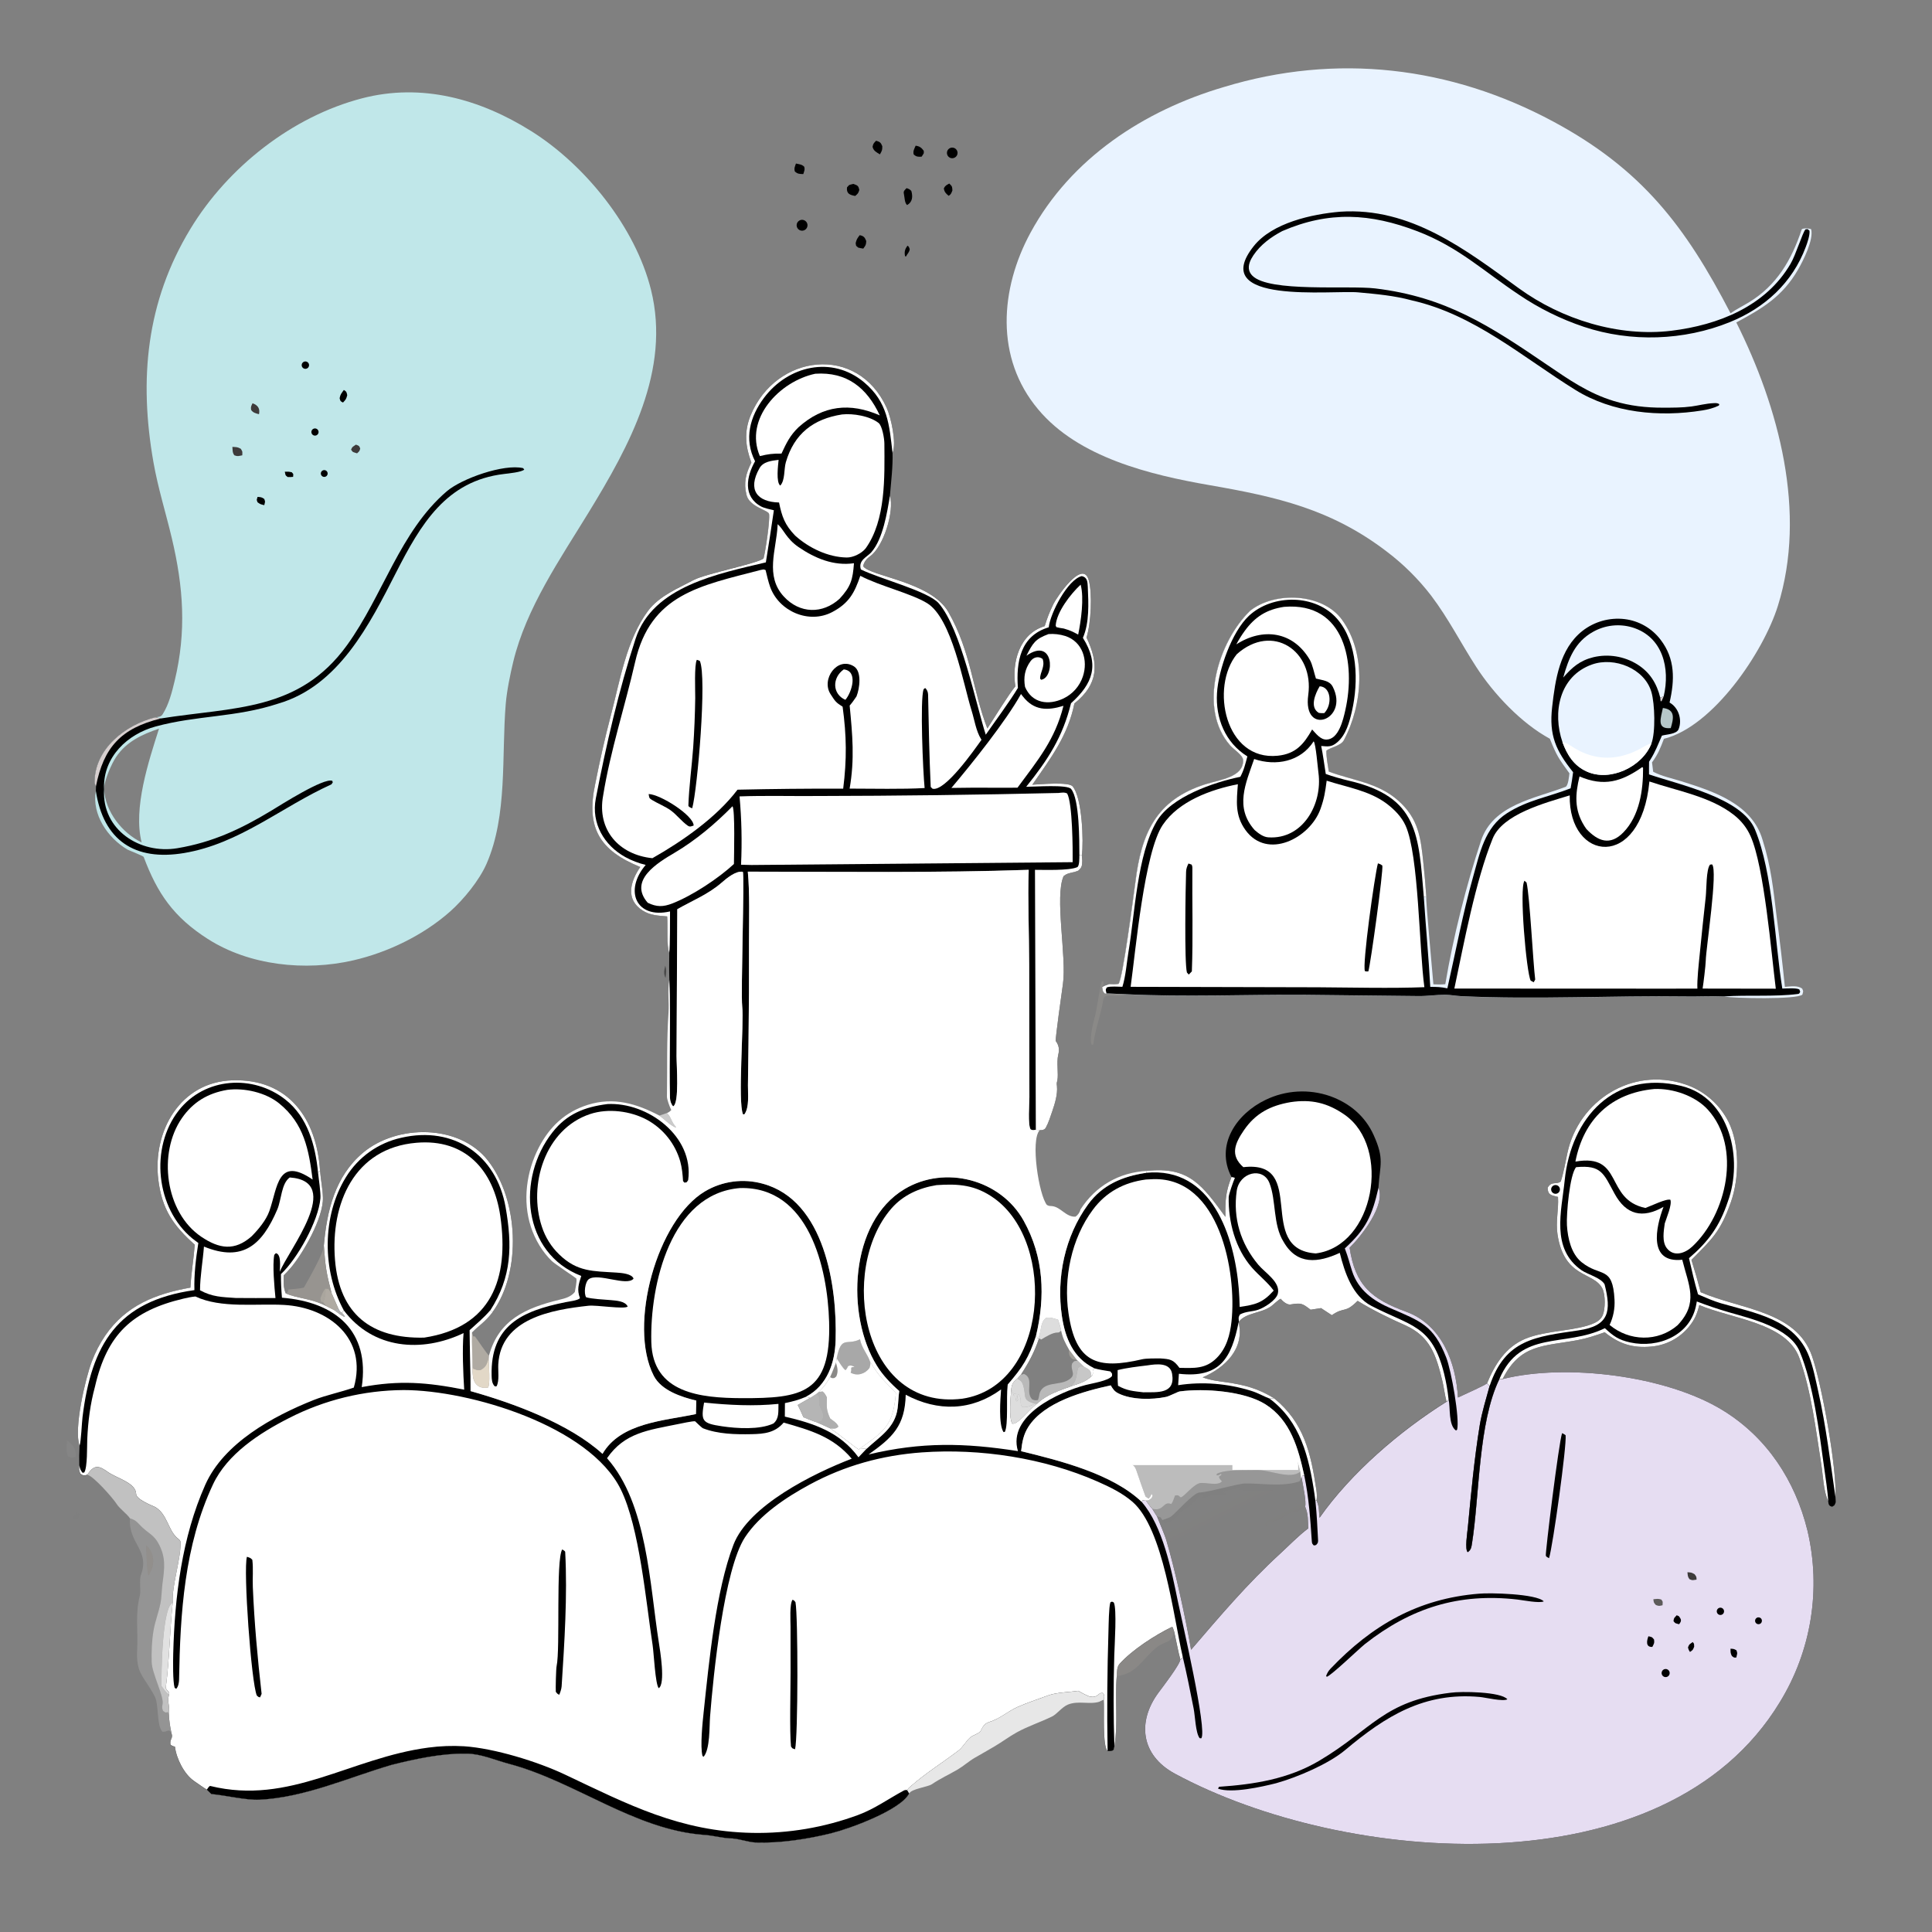 <svg xmlns="http://www.w3.org/2000/svg" xmlns:xlink="http://www.w3.org/1999/xlink" id="Ebene_1" viewBox="0 0 1024 1024"><rect x="0" y="0" width="1024" height="1024" fill="#808080" stroke="none"/><defs><style> .st0 { fill-opacity: .15; } .st0, .st1 { fill: #f9e7d1; } .st1, .st2 { fill-opacity: .09; } .st3 { fill: #d7cfcf; } .st4 { fill: url(#Unbenannter_Verlauf_2); } .st5 { fill-opacity: .42; } .st6 { fill-opacity: .01; } .st7 { fill: #e6ddf2; } .st8 { fill: #3e3b3b; } .st9 { fill: #c0e7e9; } .st10 { fill-opacity: .2; } .st10, .st11, .st12, .st13, .st14, .st2, .st15 { fill: #f5e9d5; } .st11 { fill-opacity: .28; } .st12 { fill-opacity: .36; } .st13 { fill-opacity: .4; } .st14 { fill-opacity: .83; } .st15 { fill-opacity: .09; } .st16 { fill: #e9f3ff; } .st17, .st18, .st19, .st20, .st21, .st22, .st23, .st24, .st25, .st26, .st27, .st28, .st29, .st30, .st31, .st32, .st33, .st34 { fill: #fff; } .st35 { fill: #5d5b5a; } .st36 { fill: #b6c7c9; } .st18 { fill-opacity: .04; } .st19 { fill-opacity: .16; } .st20 { fill-opacity: .18; } .st21 { fill-opacity: .51; } .st22 { fill-opacity: .56; } .st23 { fill-opacity: .58; } .st24 { fill-opacity: .73; } .st25 { fill-opacity: .73; } .st26 { fill-opacity: .71; } .st27 { fill-opacity: .81; } .st28 { fill-opacity: .76; } .st29 { fill-opacity: .36; } .st30 { fill-opacity: .32; } .st31 { fill-opacity: .38; } .st32 { fill-opacity: .42; } .st33 { fill-opacity: .47; } .st34 { fill-opacity: .45; } </style><linearGradient id="Unbenannter_Verlauf_2" data-name="Unbenannter Verlauf 2" x1="966.85" y1="-256.63" x2="931.74" y2="-186.56" gradientTransform="translate(181 693) scale(.5 -.5)" gradientUnits="userSpaceOnUse"><stop offset="0" stop-color="#f9dab4" stop-opacity="0"></stop><stop offset="1" stop-color="#fdf2da" stop-opacity=".01"></stop></linearGradient></defs><path d="M103.23,659.74c-11.53-10.34-17.38-18.79-19.32-34.47-3.12-25.55,11.44-51.77,39.24-52.68,29.75-.97,44.66,20.27,46.48,47.92.41,5.2,1.36,9.15,1.51,14.27.31,10.61-10.42,29.42-17.1,37.26-1.17,1.36-2.4,2.67-3.66,3.93-.04,3.58-.29,6.16,1.05,9.53,6.06,2.78,13.13,2.48,21.46,6.71,1.47.8,2.95,1.56,4.46,2.29,1.24.91,4.22,3.41,5.46,3.4-.69-1.03-.71-1.16-1.55-2.04-1.29-.54-1.14-.93-2.02-2.46-1.21-2.68-2.39-5.37-3.54-8.07-2.82-10.88-3.23-13.89-4.06-25.05,1.57-18.47,5.94-36.87,20.77-49.33,18.03-15.15,51.05-15.19,66.17,4.1,16.27,20.76,18.09,58.83,2.5,80.36l-1.19-.93c-3.74,4.3-6.79,6.72-10.95,10.55-.01,10.64.6,22.05.47,32.28,22.59,6.33,52.44,17.3,69.93,33.26,9.59-16.53,32.63-17.51,49.52-21.09l.2-7.15c-8.01-1.88-18.55-5.4-22.52-13.08-13.87-26.85,1.82-82.84,27.15-97.83,9.23-5.46,20.3-6.92,30.63-4.03,32.79,8.89,39.47,54.5,38.57,83.1-.38,11.84-4.39,23.7-15.43,29.67l-.45.24,2.45.47c-2.2,1.28-4.42,2.55-6.64,3.8,1.09,2.21,2.09,4.21,3.03,6.5,1.48.58,5.7,2.35,7.02,2.65.83.36,6.97,3.2,7.19,3.26,3.19,1.9,13.85,10.72,15.18,11.14l.72-.62,3.36.26c6.9-6.42,15.11-11.09,16.44-21.51.4-3.16.36-5.7.86-9.1-4.25-3.67-8.98-8.6-11.9-13.47-16.48-26.62-14.5-76.1,14.67-93.53,21.49-12.85,50.93-5.21,63.16,16.72,10.82,19.4,11.54,40.28,6.54,61.11l1.17,1.42.29.32c-2.28,6.84-5.32,12.48-9.27,18.53l-2.08,2.38c-2.2,1.8-2.76,2.58-3.2,5.42-.27,3.86-1.42,15.6.56,18.4,2.83.66,9.12-7.52,12.29-9.92l.56-.42.33-.25c5.06-4.93,11.91-6.96,18.48-9.4,3.86-1.27,7.19-2.21,10.22-5.04,1.86-2.18-.28-2.08,1.47-4.32-11.07-5.39-15.33-15.96-17.07-27.56-3.06-20.45,1.58-42.37,13.8-59.18,7.66-10.54,18.38-14.98,30.88-16.84l.34-1.01c22.5-2.47,29.41,7.79,41.62,24.36-.12-8.47.06-13.14,3.23-21.12-8.78-16.96,2.69-33.53,18.04-40.88,10.67-5.18,22.97-5.9,34.19-2.01,10.39,3.73,18.58,10.58,23.13,20.66,5.73,12.7,3.35,15.52,2.53,27.78,3.99,9.32-9.02,25.76-15.29,31.92,2.98,20.01,11.65,27.22,30.04,33.94,18.87,6.9,26.3,26.91,27.39,45.46,2.51-1.25,14.77-6.61,15.47-7.61l1.35,1.39c-1.78,6.53-4.16,14.21-5.23,20.79-2.95,18.04-4.62,36.34-6.36,54.53-.24,2.47-1.65,11.39-.05,12.85,1.7-1.11,1.93-2.47,2.25-4.45,4.05-25.46,3.3-64.17,14.54-87.27l1.73-.03c33.64-8.41,86.65-1.82,116.54,16.49,23.52,14.39,38.49,37.34,44.99,63.78,7.35,31.09,2.08,63.82-14.66,91.03-60.84,100.24-230.7,86.4-320.57,37.89-18.27-9.86-20.01-27.71-8.75-42.94,2.15-2.9,11.61-15.18,11.58-17.65-.91-3.01-2.41-11.08-3.22-14.57l-.79-2.33-.48-.2c-8.78,4.2-21.12,12.19-27.71,19.55-1.45,1.62-1.38,4.26-1.47,6.35-1.15,12.21.76,24.18-1.23,37.39l-.38,1.74c-1.45.91-1.24.6-3.22.67-2.85-2.12-1.66-21.96-2.09-27.24.3-2.21.53-1.6-.26-3.39-2.69-.75-2.56,2.63-6.71,1.84-.83.22-6.6-3.09-6.53-3.09-4.68.73-11.44.79-15.89,2.43-4.89,1.8-11.61,4.05-16.32,6.15-4.95,2.2-9.49,6.35-15.01,7.97-2.88,1.02-3.22,2.38-4.6,4.9-1.38,1.55-3.98,1.98-5.49,3.32-2.17,1.93-3.92,5.19-6.17,6.9-8.38,6.36-17.36,11.95-25.27,18.89-1.07.93-1,.71-1.87,2.01l1.04,1.76c-4.58,8.9-31.57,18.69-41.32,21.11-12.58,3.1-27.06,5.34-40.13,4.9-3.77-.12-9.71-2.32-13.88-2.21-4.27-.29-8.86-1.51-13.07-1.81-37.26-2.61-68.3-28.29-103.83-37.71-7.36-1.95-14.62-5.29-22.49-5.39-13.16-.17-26.97,2.79-39.69,6-22.98,6.73-45.72,17.22-69.98,18.44-7.02.35-18.18-2.37-25.49-3.01-.93-.89-1.73-1.65-2.4-2.29-1.17-.58-5.43-3.65-6.69-4.5-5.33-3.62-9.44-11.9-10.22-18.26-1.3-.32-1.24-.28-2.35-1.03-.49-3.1,1.51-3.27.55-5.97-.78-3.52-1.3-6.79-1.43-10.41.67-4.56-1.04-5.9.09-10.26l.1-.97c-.35-.39-1.91-2.07-1.83-2.62,2-14.92,2.09-30.04,3.67-45.08-.52-8.87,4.21-22.4,4.2-31.76,0-1.45-1.25-1.96-2.13-2.8-4.6-4.43-5.03-12.32-11.28-16.08-2.15-.98-10.09-4.14-10.14-6.92-.12-5.99-10.22-8.29-15.02-11.7-4.45-3.18-7.18-4.29-10.84,1.45-1.82.6-2.21.51-3.66-.47-.9-1.88-.71-2.39-.61-4.57-.06-3.66-.04-6.64.14-10.3-3.17-9.04,3.05-35.57,6.48-44.67,1.84-4.89,4.25-9.54,7.18-13.86,11.02-15.95,26.72-22.04,45.09-25.32.45-7.93,1.69-14.95,2.31-22.74ZM675.36,741.16c15.75,12.9,19.38,28.74,22.36,48.62.27,1.8.33,3.58.08,5.38,1.22,3.24,1.13,3.77,1.38,7.08l.18,2.16c16.76-23.88,42.69-46.08,67.33-61.51-.91-3.4-1.41-7.68-2.27-11.22-3.26-13.32-6.32-23.34-19.83-29.33-8.33-3.69-17.17-8.01-25.02-12.85-6.98,6.93-6.75,2.83-13.67,7.6l-5.71-3.75-5.54.85c-4.52-3.42-4.86-3.7-10.71-2.78-1.76.27-4.09-1.67-5.11-3.02-1.02.26-3.8,3.02-5.09,3.96-5.19,3.79-13.36,3.33-17.14,8.24l-.15.29c3.38,13.96-7.41,24.2-19.05,29.12,4.23,1.59,8.05,1.98,12.52,2.62,9.98,1.45,16.89,3.3,25.42,8.53ZM541.21,769.16c20.76,5.08,48.23,11.96,63.95,26.9l.47-.95c.77.23,1.02.23,1.8.23.62.87,2.67,3.86,3.33,4.38.43.7,2.07,3.44,2.47,3.96,1.05,2.64,4.35,10.38,4.96,12.7,4.6,15.32,10.35,41.91,13.1,57.98,15.25-17.76,29.72-34.89,47.06-50.78,4.9-4.48,9.71-9.54,15-13.52-.15-4.35.12-7.38-1.56-11.46.54-3.18-.93-9.92-1.53-13.3l-.34-1.88.33-1.21,1.03-.25c-3.14-14.21-7.18-29.22-20.59-37.66-11.08-6.98-32.45-8.57-45.4-6.8-1.03.15-5.48,2.53-7.21,2.89-7.58,1.58-18.29,1.63-25.33-1.87-2.09-1.04-2.93-2.39-4.02-4.23-14.29,3.13-35.14,8.73-43.61,21.9-2.7,4.2-3.35,8.18-3.89,12.98ZM621.92,768.2c8.79-4.1,21.69.46,25.09-2.34l-.89-1.77c3.03-.96,5.5,1.62,8.29.87l-.12-.66c-5.62-2.34-24.63-.85-31.01-.4-.41.03-3.09-1.83-4.26-1.07-5.24,1.05-12.64-.32-17.5.12l.46.06c-2.37.1-17.5.99-18.6.26l-.59.22,1.72.16-.52-.42c15.71-1.15,29.55-1.65,45.36-1.15,8.54.26,18.69-.05,27.07,1.52.15.15,2.51,2.63,2.54,2.64,6.85,1.3,13.63,2.68,20.33,4.7,2.35.71,4.69,1.3,7.12,1.66,1.16.99,1.21,1.73,1.65,3.2-6.94,2.99-14.6-4.25-21.59-4.4-12.88-.29-32.81-5.78-44.25.23-2.67,1.4-5.33.73-5.71-1.97,1.44-.86,3.16-.65,4.99-.71l.41-.76Z"></path><path class="st17" d="M588.71,734.28c1.09,1.84,1.93,3.19,4.02,4.23,7.04,3.5,17.76,3.45,25.33,1.87,1.73-.36,6.17-2.74,7.21-2.89,12.95-1.77,34.32-.18,45.4,6.8,13.41,8.45,17.45,23.46,20.59,37.66l-1.03.25-.33,1.21h-.31s-.42-3.43-.42-3.43l-1.11-4.18c-.44-1.47-.49-2.21-1.65-3.2-2.44-.35-4.77-.95-7.12-1.66-6.7-2.02-13.48-3.4-20.33-4.7-.03,0-2.4-2.48-2.54-2.64-8.38-1.57-18.53-1.26-27.07-1.52-15.81-.49-29.65,0-45.36,1.15l.52.42-1.72-.16.59-.22c1.1.73,16.23-.15,18.6-.26l-.46-.06c4.86-.45,12.26.92,17.5-.12,1.17-.77,3.85,1.1,4.26,1.07,6.39-.46,25.39-1.95,31.01.4l.12.66c-2.79.74-5.26-1.84-8.29-.87l.89,1.77c-3.4,2.79-16.29-1.77-25.09,2.34l-.57.08c-4.31.56-22.51-.26-23.69,4.83,1.41,3.45,3.41,2.68,4.55,5.99,1.53,4.44,3.27,9.64,4.95,14.1.54.37,1.07.74,1.61,1.11,1.03-1.22.99-1.14,1.54-2.64l.6,1.1c-.75,1.8-.24.96-2.02,2.37l-1.46.19c-.78,0-1.03,0-1.8-.23l-.47.95c-15.72-14.94-43.18-21.83-63.95-26.9.54-4.8,1.2-8.78,3.89-12.98,8.47-13.17,29.33-18.77,43.61-21.9Z"></path><path class="st4" d="M690.25,785.3c.6,3.38,2.08,10.12,1.53,13.3-3.65,3.65.58,6.4-.1,9.43-1.06.78-.45.54-2.02.36-2.51-2.09-.95-5.38-3.22-7.37-5.48.93-6.25,5.43-13.85,5.56-1.02.9-.94,1.03-1.46,2.34-1.57-1.81,2.21-2.55-5.17-3.4-4.93,2.95-.08,5.9-6.03,8.4l-.47-.18c1.14-1.17,2.61-2.28,2.77-3.77-1.07-.83-1.19-.7-2.58-.89-2.59,1.55-.86,3.67-4.28,3.58-.87-1.52-.96-1.88-1.52-3.5l-.73-.18c-1.95,2.07-.15,4.58-1.91,5.4-2.46-.98-5.86-2.83-8.2-2.83-3.32,2.07-1.78,5.52-3.96,8.47-3.7,1.79-7.1-.63-8.38,5.91l-.97.5-.42-.45,1.21-2.51c-1.66-1.64-6.24.55-8.96-.21-.55-2.48.05-4.33-1.22-6.46-1.33-.7-.64-.56-2.14-.43-.61-2.33-3.91-10.07-4.96-12.7,1.88.52,1.81.16,2.8,1.99.41,1.39-.03.91,1.21,1.61,5.96-.75,6.46-4.74,10.47-7.24,4.52-2.82,4.63-3.21,7.97-7.51,1.52-.32.79-.43,2.22.05l-.56,1.55c2.22-.16,3.52-1.95,6.39-1.88,1.46.03,4.88.22,6.02-.38l-1.35-1.02.02-.47c3.25-.75,5.68-1.35,9-1.7l-.74.84c1.36.46,4.23.32,5.8.41,9.01.53,16.8.18,25.54-2.48,1.85-.56,1.32-.38,2.24-2.16Z"></path><path class="st33" d="M621.92,768.2l-.41.76c-1.83.05-3.55-.16-4.99.71.38,2.71,3.04,3.38,5.71,1.97,11.44-6.01,31.38-.52,44.25-.23,6.99.15,14.65,7.4,21.59,4.4l1.11,4.18c-5.04,4.48-16.77-1.08-23.1-.88-5.43.18-16.42-.42-21.12,2.03l-.15.81c1.48.03.84.02,2.42-.83l.18.61-1.31.91c.24,1.28.64,1.45,1.55,2.45-1.89,2.79-9.1.36-11.9,1.04-2.24.55-5.71,4.07-7.55,5.83-3.89,3.71-1.74-.15-5.4.7-.58,1.6-1.01,3.14-1.98,4.52-4.54-1.72-3.67,4.05-10.07,2.54-.66-.52-2.7-3.51-3.33-4.38l1.46-.19c1.78-1.41,1.27-.57,2.02-2.37l-.6-1.1c-.55,1.5-.51,1.42-1.54,2.64-.54-.37-1.07-.74-1.61-1.11-1.67-4.46-3.42-9.66-4.95-14.1-1.15-3.32-3.15-2.55-4.55-5.99,1.18-5.09,19.38-4.27,23.69-4.83l.57-.08Z"></path><path class="st20" d="M610.75,799.72c6.4,1.52,5.53-4.26,10.07-2.54.97-1.39,1.4-2.92,1.98-4.52,3.66-.85,1.52,3.02,5.4-.7,1.84-1.76,5.32-5.28,7.55-5.83,2.8-.68,10.01,1.75,11.9-1.04-.92-1.01-1.32-1.17-1.55-2.45l1.31-.91-.18-.61c-1.58.85-.93.86-2.42.83l.15-.81c4.7-2.45,15.68-1.84,21.12-2.03,6.33-.21,18.05,5.36,23.1.88l.42,3.45c-.8,1.6-.35,1.55-1.45,1.9-9.02,2.84-20.2.72-28.35.95-4.05.11-19.02,4.58-24.07,4.78-3.16.13-12.41,10.77-15.12,12.79-.69.51-3.54,1.48-4.57,1.82-.99-1.83-.92-1.47-2.8-1.99-.4-.52-2.04-3.26-2.47-3.96Z"></path><path class="st17" d="M42.03,776.63c.48,2.11.46,2.26,1.7,3.97l.92-.14c1.76-2.76,1.43-13.86,1.59-17.56.43-9.64,1.57-18.59,4.1-27.95,6.35-27.59,19.51-40.17,46.86-46.64,2.15-.51,4.14-.92,6.38-1.15,13.55,6.42,32.16,3.67,46.91,4.48,23.9,1.32,44.44,17.85,37.04,43.8-6.83,2.42-14.84,4.04-21.27,6.6-21.62,8.61-47.61,22.8-57.47,44.95-12.38,27.82-16.19,59.24-16.98,89.43-.1,3.9-.25,14.95.75,18.15l.83.53c1.15-1.15,1.49-3.38,1.52-4.94.59-35.11,2.82-71.05,17.96-103.35,7.6-16.22,24.73-27.28,40.31-35.2,18.81-9.64,39.61-14.72,60.74-14.85,35.19.02,98.56,19.1,115.1,52.64,9.95,20.18,13.39,59.91,16.88,82.56.65,4.19,1.4,20.69,3.23,22.82,3.69-2.24.71-20.16.05-24.32-4.86-30.69-6.09-73.53-27.45-97.57,9.3-13.54,21.86-14.86,37.34-18.03,1.56-.32,8.3-1.77,9.35-1.54.55.52,3.61,3.48,4.1,3.67,8.01,3.14,17.32,3.32,25.84,3.15,6.77-.13,12.43-.76,17-6.14,14.1,4.08,26.07,7.35,36.07,19.14-20.18,7.75-54.67,24.75-62.69,45.62-9.36,24.39-12.96,62.21-15.76,88.42-.59,5.53-1.97,18.52-.64,23.54l.59.39c3.46-3.98,3.01-16.05,3.41-21.24,1.69-21.82,7.41-78.16,18.52-95.08,7.91-12.04,21.77-21.16,34.23-27.91,18.62-10.1,38.51-15.57,59.6-17.08,30.83-2.2,64.67,2.95,93.01,15.45,6.47,2.85,13.05,6.03,18.46,10.68,16.57,14.26,21.77,61.12,26.7,82.15l-.43,1.13-.85.24c-.91-3.01-2.41-11.08-3.22-14.57l-.79-2.33-.48-.2c-8.78,4.2-21.12,12.19-27.71,19.55-1.45,1.62-1.38,4.26-1.47,6.35-1.15,12.21.76,24.18-1.23,37.39l-.38,1.74c-1.45.91-1.24.6-3.22.67-2.85-2.12-1.66-21.96-2.09-27.24.3-2.21.53-1.6-.26-3.39-2.69-.75-2.56,2.63-6.71,1.84-.83.22-6.6-3.09-6.53-3.09-4.68.73-11.44.79-15.89,2.43-4.89,1.8-11.61,4.05-16.32,6.15-4.95,2.2-9.49,6.35-15.01,7.97-2.88,1.02-3.22,2.38-4.6,4.9-1.38,1.55-3.98,1.98-5.49,3.32-2.17,1.93-3.92,5.19-6.17,6.9-8.38,6.36-17.36,11.95-25.27,18.89-1.07.93-1,.71-1.87,2.01l1.04,1.76c-4.58,8.9-31.57,18.69-41.32,21.11-12.58,3.1-27.06,5.34-40.13,4.9-3.77-.12-9.71-2.32-13.88-2.21-4.27-.29-8.86-1.51-13.07-1.81-37.26-2.61-68.3-28.29-103.83-37.71-7.36-1.95-14.62-5.29-22.49-5.39-13.16-.17-26.97,2.79-39.69,6-22.98,6.73-45.72,17.22-69.98,18.44-7.02.35-18.18-2.37-25.49-3.01-.93-.89-1.73-1.65-2.4-2.29-1.17-.58-5.43-3.65-6.69-4.5-5.33-3.62-9.44-11.9-10.22-18.26-1.3-.32-1.24-.28-2.35-1.03-.49-3.1,1.51-3.27.55-5.97-.78-3.52-1.3-6.79-1.43-10.41.67-4.56-1.04-5.9.09-10.26l.1-.97c-.35-.39-1.91-2.07-1.83-2.62,2-14.92,2.09-30.04,3.67-45.08-.52-8.87,4.21-22.4,4.2-31.76,0-1.45-1.25-1.96-2.13-2.8-4.6-4.43-5.03-12.32-11.28-16.08-2.15-.98-10.09-4.14-10.14-6.92-.12-5.99-10.22-8.29-15.02-11.7-4.45-3.18-7.18-4.29-10.84,1.45-1.82.6-2.21.51-3.66-.47-.9-1.88-.71-2.39-.61-4.57Z"></path><path d="M109.61,948.58c.38-.52,1.31-2.11,1.83-1.98,42.18,10.36,74.26-14.89,115.61-20.34,6.29-.84,12.64-1.08,18.97-.7,16.01,1.08,38.9,8.11,53.53,15.05,33.61,15.92,60.75,30.09,99.17,30.86,19.13.36,38.17-2.86,56.12-9.5,8.62-3.16,16.14-8.62,24.21-12.95.57-.31,1.19-.32,1.81-.24l1.04,1.76c-4.58,8.9-31.57,18.69-41.32,21.11-12.58,3.1-27.06,5.34-40.13,4.9-3.77-.12-9.71-2.32-13.88-2.21-4.27-.29-8.86-1.51-13.07-1.81-37.26-2.61-68.3-28.29-103.83-37.71-7.36-1.95-14.62-5.29-22.49-5.39-13.16-.17-26.97,2.79-39.69,6-22.98,6.73-45.72,17.22-69.98,18.44-7.02.35-18.18-2.37-25.49-3.01-.93-.89-1.73-1.65-2.4-2.29Z"></path><path d="M587.05,928.1c-.36-21.21-.21-42.43.46-63.64.11-3.14.17-12.59,1.01-15.18l.85-.39.93.42c1.76,2.95.42,22.95.29,28.06-.47,16.1-.45,32.22.06,48.32l-.38,1.74c-1.45.91-1.24.6-3.22.67Z"></path><path d="M420.06,847.9c1.15.57.77.28,1.56,1.3,1.39,7.11,1.39,71.4-.22,77.95-1.78-.66-1.14-.11-2.15-1.49-.81-7.6-.22-30.42-.23-39.26l-.02-24.18c0-3.19-.57-11.99,1.06-14.32Z"></path><path d="M297.99,821.24c.63.42,1.55.79,1.58,1.38,1.22,23.25-.4,47.82-1.89,71.12-.1,1.54-.8,3.41-1.27,4.53-1.1-.53-1.04-.6-1.82-1.57-.14-1.51.1-12.16.43-13.67,1.99-9.1-.5-56.29,2.97-61.8Z"></path><path d="M130.88,825.13c1.46.5,1.85.47,2.86,1.61.57,4.96.06,9.49.26,14.38.79,18.96,2.52,37.83,4.66,56.67-.27.61-.55,1.24-.82,1.85-1.15-.28-.72-.13-1.71-.96-2.95-6.63-7.26-66.77-5.25-73.56Z"></path><path class="st7" d="M730.61,629.4c3.99,9.32-9.02,25.76-15.29,31.92,2.98,20.01,11.65,27.22,30.04,33.94,18.87,6.9,26.3,26.91,27.39,45.46,2.51-1.25,14.77-6.61,15.47-7.61l1.35,1.39c-1.78,6.53-4.16,14.21-5.23,20.79-2.95,18.04-4.62,36.34-6.36,54.53-.24,2.47-1.65,11.39-.05,12.85,1.7-1.11,1.93-2.47,2.25-4.45,4.05-25.46,3.3-64.17,14.54-87.27l1.73-.03c33.64-8.41,86.65-1.82,116.54,16.49,23.52,14.39,38.49,37.34,44.99,63.78,7.35,31.09,2.08,63.82-14.66,91.03-60.84,100.24-230.7,86.4-320.57,37.89-18.27-9.86-20.01-27.71-8.75-42.94,2.15-2.9,11.61-15.18,11.58-17.65l.85-.24.43-1.13c2.18,9.08,3.98,18.29,5.8,27.45.79,3.96,1.01,12.91,3.18,15.68l.86.07c3.34-4.1-10.47-63.08-12.44-72.72-3.37-16.44-7.96-39.72-19.1-52.53l.47-.95c.77.23,1.02.23,1.8.23.62.87,2.67,3.86,3.33,4.38.43.7,2.07,3.44,2.47,3.96,1.05,2.64,4.35,10.38,4.96,12.7,4.6,15.32,10.35,41.91,13.1,57.98,15.25-17.76,29.72-34.89,47.06-50.78,4.9-4.48,9.71-9.54,15-13.52-.15-4.35.12-7.38-1.56-11.46.54-3.18-.93-9.92-1.53-13.3l-.34-1.88.33-1.21,1.03-.25c2.46,11.73,3.18,22.97,4.01,34.88.09,1.34.26,1.34,1.05,2.24,1.62-.29.92.08,2.08-1.3l.2-1.03c-.36-7.26-.69-14.09-1.43-21.31l.63-.27c1.22,3.24,1.13,3.77,1.38,7.08l.18,2.16c16.76-23.88,42.69-46.08,67.33-61.51l.44-.11.63-1.16c1.03,4.43-.21,13.65,3.92,16.53l.6-.43c1.44-5.71-3.06-31.34-5.78-38.27-6.7-17.08-13.66-19.27-29.4-26.05-9.34-4.02-17.23-9.7-20.48-19.7-1.25-3.85-2.15-7.61-3.62-11.42l-.25-.63c11.33-10.43,14.44-17.21,17.87-32.26Z"></path><path d="M768.82,897.19c5.47-.82,26.78-.6,30.12,3.47-2.27,1.33-11.65-.97-14.68-1.24-29.3-2.64-49.79,10.08-71.24,28.1-8.73,7.33-25.17,14.41-36.64,17.62-7.65,1.93-23.44,5.49-30.79,2.9l.49-1c18.61-1.27,36.74-4.1,53.09-13.78,28.01-16.59,34.11-31.74,69.65-36.07Z"></path><path d="M783.76,844.7c5.61-.59,30.59,0,34.47,4.05-2.24,1.13-11.01-.62-14.02-.97-31.11-3.55-56.35,4.45-80.74,23.58-3.92,3.22-17.33,16.18-20.2,17.38l-.42-.4c.55-1.55,1.19-2.66,2.33-3.87,22.02-23.12,46.5-37.16,78.58-39.77Z"></path><path d="M827.96,759.6c.89.4,1.03.55,1.85,1.1.62,5.61-6.72,58.51-8.78,65.17-.56-.34-1.46-.65-1.7-1.28-.41-1.08,6.91-60.48,8.62-64.99Z"></path><path d="M873.69,867.26c2.15.45,1.88.42,2.99,1.72.27,1.91-.05,2.22-.91,3.92-3.66.2-2.96-3.34-2.08-5.65Z"></path><path class="st8" d="M894.38,833.31c2.04.16,2.02.07,3.76,1.03,1.01,1.35,1.02,1.23,1.07,2.9-2.28.26-1.89.55-3.73-.23-1.02-1.27-.93-2.08-1.1-3.71Z"></path><path class="st35" d="M876.31,847.64c1.76-.18,2.54-.41,4.23.15,1.04,1.63.67.72.65,3.02-1.77.39-1.79.53-3.53-.11-1.22-1.31-1.09-1.26-1.35-3.06Z"></path><path d="M882.16,884.71c1.06-.34,2.21.19,2.64,1.22.42,1.03,0,2.22-.99,2.73-.72.38-1.59.31-2.24-.17-.66-.47-.99-1.27-.86-2.08.13-.8.7-1.46,1.46-1.71Z"></path><path d="M917.22,873.84c1.71.13,1.68.03,3.14.86.66,1.88.38,1.53-.08,3.82-1.59.03-.82.2-2.32-.75-.85-1.64-.73-2.11-.74-3.93Z"></path><path d="M888.68,856.12l1.1.45c1.51,1.88,1.52,2.59.17,4.31-2.11-.64-1.77-.2-2.96-1.63.29-1.99.18-1.36,1.69-3.12Z"></path><path d="M911.15,852.23c.95-.37,2.03.07,2.46,1.01.42.93.05,2.04-.86,2.51-.64.34-1.41.29-1.99-.12-.59-.41-.91-1.1-.83-1.82.09-.71.55-1.32,1.22-1.58Z"></path><path d="M897.16,870.32c1.01,1.27.62.54.79,2.46-.73,1.84-.7,1.74-2.23,2.79-.8-1.25-.59-.91-1.06-2.36.74-1.98.56-1.39,2.5-2.89Z"></path><path d="M931.17,857.45c.82-.45,1.84-.2,2.36.56.53.77.4,1.8-.3,2.41-.53.46-1.27.57-1.9.3-.64-.28-1.07-.89-1.1-1.59-.03-.7.34-1.34.95-1.68Z"></path><path class="st17" d="M656.62,700.59c-.08-2.37-.41-2.06.55-3.87,3.24-1.75,6.42-1.44,9.64-2.51,3.3-1.09,9.39-4.95,10.42-8.38,1.7-6.2-6.67-11.14-10.34-15.53-9.36-11.21-13.45-24.64-11.4-39.13,1.39-9.8,13.85-12.94,17.33-4.17,3.67,9.26,1.77,22.08,7.52,31.21,7.1,12.41,18.35,11.12,29.77,5.83,2.6,10.49,6.73,22.89,16.75,28.1,20.98,10.9,32.05,10.02,38.54,35.89,1.09,4.47,1.89,9.01,2.36,13.58l-.63,1.16-.44.11c-.91-3.4-1.41-7.68-2.27-11.22-3.26-13.32-6.32-23.34-19.83-29.33-8.33-3.69-17.17-8.01-25.02-12.85-6.98,6.93-6.75,2.83-13.67,7.6l-5.71-3.75-5.54.85c-4.52-3.42-4.86-3.7-10.71-2.78-1.76.27-4.09-1.67-5.11-3.02-1.02.26-3.8,3.02-5.09,3.96-5.19,3.79-13.36,3.33-17.14,8.24Z"></path><path class="st17" d="M534.13,733.79c7.93-9.2,11.08-14.09,14.95-25.71l1.17,1.42.29.32c-2.28,6.84-5.32,12.48-9.27,18.53l-2.08,2.38c-2.2,1.8-2.76,2.58-3.2,5.42-.27,3.86-1.42,15.6.56,18.4,2.83.66,9.12-7.52,12.29-9.92l.56-.42.33-.25c5.06-4.93,11.91-6.96,18.48-9.4,3.86-1.27,7.19-2.21,10.22-5.04,1.86-2.18-.28-2.08,1.47-4.32,2.72.78,5.79,1.21,8.61,1.68,1.12,1.55.93.74.88,2.43-1.91,2.59-10.47,3.84-14.01,4.78-13.92,3.68-41.58,16.12-35.84,35.03-28.32-4.43-51.18-4.9-79.17,1.76,12.68-8.98,19.28-15.09,19.68-31.65,17.01,9.07,34.87,8.64,50.54-2.81-.35,5.07-1.46,18.46,1.31,22.62l.69-.13c1.91-3.88.69-18.05,1.45-24.38l.09-.73Z"></path><path class="st17" d="M169.64,620.51c.41,5.2,1.36,9.15,1.51,14.27.31,10.61-10.42,29.42-17.1,37.26-1.17,1.36-2.4,2.67-3.66,3.93-.04,3.58-.29,6.16,1.05,9.53,6.06,2.78,13.13,2.48,21.46,6.71,1.47.8,2.95,1.56,4.46,2.29,1.24.91,4.22,3.41,5.46,3.4-.69-1.03-.71-1.16-1.55-2.04l.96-1.33c15.5,20.57,41.29,22.62,63.47,12.03-.75,8.57-.2,21.47.34,29.99-19.61-3.9-34.36-5.1-54.32-1.35,4.47-29.67-13.83-45.14-42.28-47.39-.37-4.58-.55-7.95-.53-12.52,8.64-8.03,19.93-28.2,20.92-40.19.23-2.73-.93-10.7-1.26-13.64l1.06-.96Z"></path><path class="st17" d="M103.23,659.74c-11.53-10.34-17.38-18.79-19.32-34.47-3.12-25.55,11.44-51.77,39.24-52.68,29.75-.97,44.66,20.27,46.48,47.92l-1.06.96c-1.42-14.41-5.44-29.41-17.42-38.76-17.14-13.37-42.56-11.71-56.35,5.78-15.54,19.72-12.23,51.95,7.15,67.92.99.82,2.13,1.6,3.17,2.4-1.3,8.31-2.31,16.57-2.08,24.98-40.83,5.74-54.55,28.81-59.29,67.2-.42,3.38-.74,12.67-1.58,15.33-3.17-9.04,3.05-35.57,6.48-44.67,1.84-4.89,4.25-9.54,7.18-13.86,11.02-15.95,26.72-22.04,45.09-25.32.45-7.93,1.69-14.95,2.31-22.74Z"></path><path class="st17" d="M607.87,620.6c22.5-2.47,29.41,7.79,41.62,24.36-.12-8.47.06-13.14,3.23-21.12.88.11.95.18,1.8.45-.7,1.52-3.26,8.74-3.29,10.18-.22,13.19,3.49,27.31,12.33,37.41,3.68,4.21,8.25,7.66,11.52,12.16-5.86,6.55-9.67,7.43-18.03,8.67-.07-3.16-.22-6.33-.46-9.48-2.3-28.09-14.32-65-49.07-61.62l.34-1.01Z"></path><path class="st17" d="M171.64,660.29c1.57-18.47,5.94-36.87,20.77-49.33,18.03-15.15,51.05-15.19,66.17,4.1,16.27,20.76,18.09,58.83,2.5,80.36l-1.19-.93c11.41-17.68,11.66-34.36,8.09-54.65-4.87-27.66-27.49-43.23-55.31-36.8-12.21,2.7-22.79,10.24-29.32,20.9-12.74,20.6-12.62,49.49-1.12,70.59l-.96,1.33c-1.29-.54-1.14-.93-2.02-2.46-1.21-2.68-2.39-5.37-3.54-8.07-2.82-10.88-3.23-13.89-4.06-25.05Z"></path><path class="st17" d="M624.84,728.12c21.98,2.49,27.88-8.55,31.64-27.23,3.38,13.96-7.41,24.2-19.05,29.12,4.23,1.59,8.05,1.98,12.52,2.62,9.98,1.45,16.89,3.3,25.42,8.53l-2.55.08c-3.41-1.29-5.78-2.86-9.7-4.08-12.47-3.88-25.83-4.98-38.68-2.98l.4-6.06Z"></path><path class="st17" d="M416.02,743.68c4.66-1.02,6.59-1.47,10.99-3.28l2.45.47c-2.2,1.28-4.42,2.55-6.64,3.8,1.09,2.21,2.09,4.21,3.03,6.5,1.48.58,5.7,2.35,7.02,2.65.83.36,6.97,3.2,7.19,3.26,3.19,1.9,13.85,10.72,15.18,11.14l.72-.62,3.36.26-4.31,4.55c-9.76-13.34-23.52-17.97-39.03-21.58l.05-7.16Z"></path><path class="st17" d="M672.81,741.23l2.55-.08c15.75,12.9,19.38,28.74,22.36,48.62.27,1.8.33,3.58.08,5.38l-.63.27c-.13-1.16-.27-2.31-.45-3.46-2.93-19.72-7.45-38.56-23.92-50.73Z"></path><path class="st17" d="M392.26,629.69c36.44-.93,46.37,42.24,47.19,70.92,1.1,38.08-14.41,40.54-46.35,40.45-21.67-.11-47.2-2.53-47.89-29.72-.77-30.3,10.21-78.72,47.05-81.65Z"></path><path class="st17" d="M496.36,628.14c11.77-.82,20.65-.11,30.57,6.97,33.28,23.77,28.68,99.43-16.88,106.23-53.24,6.57-65.69-68.42-37.62-100.78,6.22-7.16,14.7-10.91,23.93-12.42Z"></path><path class="st17" d="M220.74,605.69c25.94-2.24,40.93,14.55,44.44,38.91,4.81,33.37-4.86,58.95-40.38,64.37-27.89.62-44.88-12.3-47.24-41.21-2.43-29.76,10.16-59.33,43.17-62.07Z"></path><path class="st17" d="M607.34,625.17c1.34-.09,2.68-.16,4.02-.2,35.01-.92,44.21,49.24,41.36,75.47-.77,7.05-2.64,14.09-7.81,19.28-5.94,5.99-12.1,5.38-19.78,5.27-3.3-4.55-5.03-4.64-10.31-5.01-2.24-.01-7.37-.02-9.36.44-23.98,5.61-35.35,1.85-39.16-24.57-2.64-18.3,1.46-39.31,13-54.76,6.91-9.26,16.41-14.41,28.05-15.92Z"></path><path class="st17" d="M120.39,577.66c9.07-1.21,20.43,1.38,27.55,7.15,13.32,10.78,15.73,24.66,17.76,40.39-18.61-12.78-18.55,4.28-22.91,16.62-1.74,4.92-5.72,9.68-9.4,13.42-9.02,7.98-17.22,6.67-26.71.26-19.17-12.96-23.11-44.29-10.29-62.84,5.94-8.6,13.8-13.24,24-15Z"></path><path class="st17" d="M684.01,584.16c10.96-1.66,19.64.35,28.73,6.71,24.77,17.33,15.76,69.52-15.35,73.47-32.39-2.18-3.61-49.66-38.39-45.72-7.15-6.29-4.53-12.54.32-19.6,6.16-8.98,14.06-13.03,24.69-14.86Z"></path><path class="st17" d="M153.58,624.08c28.93,2.04-.8,38.57-5.29,50.01.04-2.63.92-9.29-2.07-9.88l-.86.9c-1,5.57.07,17.02.65,22.87-6.97.08-14.05,0-21.03-.02-7.39-.51-12.4-.52-18.96-4.09,0-7.26,1.51-15.63,2.08-23.16,20.55,8.43,30.87-.89,38.89-19.71,2.18-5.13,2.12-13.74,6.58-16.91Z"></path><path class="st17" d="M373.17,743.4c13.22,1.32,26.19,2.03,39.43.69-.13,3.99.49,7.69-2.65,10.39-7.37,3.42-19.41,2.65-27.29,1.48-10.69-1.58-11.19-2.89-9.49-12.56Z"></path><path class="st17" d="M608.05,723.69c4.82-.74,12.16-1.71,13.19,4.47,1.83,10.92-7.88,9.67-15.28,9.79-5.34-.64-8.55-.8-13.39-3.45-.27-2.78-.21-5.53-.2-8.32,4.88-1.22,10.64-1.88,15.67-2.49Z"></path><path class="st16" d="M821.48,391.56c-15.16-8.22-29.77-23.72-39.06-38.09-8.27-12.78-14.58-25.46-23.85-37.74-6.77-8.81-14.69-16.67-23.55-23.38-29.53-22.6-58.53-29.05-93.83-35.19-31.64-5.5-69.64-14.67-90.94-40.19-22.96-27.28-20.22-63.85-4.04-93.67,21.4-39.42,60.2-64.76,102.46-77.17,59.53-18.12,120.1-11.04,174.74,18.38,46.82,25.2,69.91,55.45,93.81,101.53,3.23-2.24,6.76-3.97,9.96-5.93,14.66-8.98,22.47-22.52,27.74-38.44.29-.86,4.02-.67,5.02-.2,1.46,5.51-4.22,16.75-6.96,21.47-8.3,14.34-18.85,20.5-32.7,27.97,22.5,44.92,37.54,100.64,22.04,150.21-7.69,24.59-34.3,63.99-60.4,70.47-2.04,5.33-2.99,7.86-6.31,12.5l.61,4.95c4.44,2.35,10.18,3.55,14.9,5.03,16.95,5.31,37.48,11.96,43.05,30.99,4.59,14.54,5.67,25.88,7.48,40.67,1.66,12.42,3.11,24.86,4.38,37.32,3.08-.21,6.86-.92,9.22,1,.69,1.86.54.88.06,3.1-2.68,2.72-36.74,1.97-41.48,1.02-6.5-.27-13.17.09-19.71,0-39.82-.55-79.79,1.74-119.58-.14-2.86-.14-5.72-.73-8.65-.74-4.66-.02-9.42.74-14.06.68l-61.65-.67c-30.86-.15-62.33,1.21-93.07-.29l-10.65-.45-.81.14c-1.4-1.2-1.01-1.24-1.57-3.45,1.15-.77,2.48-1.15,3.78-1.64,2.17.11,2.81.16,4.93-.12,2.29-2.26,7.95-46.75,8.95-53.82,3.16-25.85,10.82-43.71,37.26-52.04,7.87-2.48,20.04-3.72,19.85-12.67-.06-2.75-4.71-5.47-6.79-7.81-17.41-19.58-6.41-55.02,10.47-71.39,13.16-10.52,38.48-9.41,48.71,4.69,13.12,18.11,11.02,45.11.97,63.94-1.55,2.9-7.07,3.75-9.22,5.44-.16,3.16.76,7.84,1.27,11.11,12.56,4.75,25.93,5.76,36.76,15.36,10.83,9.61,11.98,19.64,13.37,33.27.64,5.86,1.16,11.73,1.54,17.61-.37,1.25,3.5,42.31,3.8,46.53,2.36.08,3.93.15,6.32-.07,4.07-24.51,11.12-52.55,18.92-76.03,6.38-19.19,28.58-22.34,44.81-28.56,1.44-.56,1.9-5.83,2.06-7.18-5.66-7.77-6.72-9.18-10.39-18.35Z"></path><path d="M587.9,521.61c2.17.11,2.81.16,4.93-.12,2.29-2.26,7.95-46.75,8.95-53.82,3.16-25.85,10.82-43.71,37.26-52.04,7.87-2.48,20.04-3.72,19.85-12.67-.06-2.75-4.71-5.47-6.79-7.81-17.41-19.58-6.41-55.02,10.47-71.39,13.16-10.52,38.48-9.41,48.71,4.69,13.12,18.11,11.02,45.11.97,63.94-1.55,2.9-7.07,3.75-9.22,5.44-.16,3.16.76,7.84,1.27,11.11,12.56,4.75,25.93,5.76,36.76,15.36,10.83,9.61,11.98,19.64,13.37,33.27.64,5.86,1.16,11.73,1.54,17.61l-1.33.07c1.03,15.83,2.57,32.06,3.43,47.81,3.65.02,5.51.04,9.07.78,4.48-19.73,8.14-39.63,13.66-59.18,3.55-12.56,6.08-26.03,17.93-33.63,10.83-6.95,22.24-8.69,33.73-13.2.53-2.98.96-5.54,1.32-8.55-9.11-11.38-12.85-19.45-11.1-34.63,1.65-14.37,3.93-30.64,15.99-40.21,6.33-4.96,14.36-7.23,22.34-6.31,7.61.9,14.53,4.86,19.15,10.97,7.79,10.15,7.49,21.39,4.74,33.27,4.8,2.67,6.8,9.11,4.79,14.13-1.06,2.67-6.49,2.71-8.84,3.41-2.01,4.53-3.39,8.43-6.21,12.86l-.6.95c-.02,2.18-.08,4.56-.03,6.72,16.2,5.55,49.26,12.43,56.17,29.22,9.65,23.41,10.39,59.19,14.48,84.31,2.09-.04,7.59-.44,9.04.48l.45,1.21c-.52.9-.36,1.06-1.39,1.19-12.32,1.55-26.59.41-38.93,1.28-6.5-.27-13.17.09-19.71,0-39.82-.55-79.79,1.74-119.58-.14-2.86-.14-5.72-.73-8.65-.74-4.66-.02-9.42.74-14.06.68l-61.65-.67c-30.86-.15-62.33,1.21-93.07-.29l-10.65-.45-.81.14c-1.4-1.2-1.01-1.24-1.57-3.45,1.15-.77,2.48-1.15,3.78-1.64Z"></path><path class="st17" d="M587.9,521.61c2.17.11,2.81.16,4.93-.12,2.29-2.26,7.95-46.75,8.95-53.82,3.16-25.85,10.82-43.71,37.26-52.04,7.87-2.48,20.04-3.72,19.85-12.67-.06-2.75-4.71-5.47-6.79-7.81-17.41-19.58-6.41-55.02,10.47-71.39,13.16-10.52,38.48-9.41,48.71,4.69,13.12,18.11,11.02,45.11.97,63.94-1.55,2.9-7.07,3.75-9.22,5.44-.16,3.16.76,7.84,1.27,11.11,12.56,4.75,25.93,5.76,36.76,15.36,10.83,9.61,11.98,19.64,13.37,33.27.64,5.86,1.16,11.73,1.54,17.61l-1.33.07c-2.79-32.71-2.84-52.94-39.59-61.43-3.36-.78-9.14-2.39-12.37-3.61-.74-4.69-1.47-10.23-2.42-14.82,3.59.29,5.42.65,8.41-1.87,4.81-4.05,6.55-10.78,7.91-16.69,3.52-15.52,3.09-36.04-7.73-48.67-11.47-13.38-34.3-13.47-46.89-1.77-9.04,8.41-16.17,28.63-16.93,40.95-.83,13.37,4.37,26.3,16.1,33.56-1.11,4.11-1.73,7.05-3.73,10.82-14.1,2.9-36.71,10.57-44.36,23.66-10.34,17.7-11.53,48.86-14.92,69.08-1.02,6.12-1.42,12.83-3.23,18.57-2.38,0-6.16-.43-8.21.29-.87,1.24-.64,1.56-.18,3.21l-.81.14c-1.4-1.2-1.01-1.24-1.57-3.45,1.15-.77,2.48-1.15,3.78-1.64Z"></path><path class="st17" d="M874.21,414.2c14.73,4.99,32.34,7.94,44.77,17.71,3.9,3.06,6.89,6.8,8.9,11.35,7.2,16.31,10.92,61.65,13.33,80.77l-38.79-.06c.43-2.58,1.62-12.37,1.66-14.67.09-6.51,6.58-48.09,3.34-51.17l-1.05.14c-2.08,2.32-1.87,13.14-2.28,16.97-1.15,10.29-2.23,20.6-3.24,30.9-.48,4.86-1.42,13.13-1.2,17.85l-17.39.02-111.42-.05c5.05-23.86,11.16-56.91,20.3-79.48,5.27-13.01,27.75-18.88,40.85-22.91-.66,35.13,37.74,40.07,42.23-7.36Z"></path><path d="M808.01,466.8l1.1,1.01c1.7,7.06,3.42,42.23,4.58,51.38-.27.47-.53.95-.79,1.42l-1.6-.85c-2.26-4.07-6.2-49.04-3.28-52.96Z"></path><path class="st17" d="M703.16,413.78c10.68,3.46,22.65,5.27,31.79,12.17,4.07,3.07,7.95,6.98,10.05,11.68,7.05,15.74,7.11,65.02,9.95,85.6-17.32.68-38.76.16-56.27.05l-78.43-.19-20.99-.05c2.63-18.96,7.27-71.38,17.02-85.82,8.53-12.63,25.53-18.77,39.82-21.57-.65,8.86-1.67,16.37,4,24.26,11.62,16.14,34.28,4.24,39.77-11.11,2.01-5.62,2.51-9.08,3.29-15Z"></path><path d="M629.92,457.68l1.69.59c.24.65.38.94.37,1.85-.16,18.17.41,36.62-.27,54.73-.66.68-1.2,1.24-1.65,1.7l-.97-1.1c-1.4-5.29-.72-45.12-.44-53.39.05-1.61.54-2.95,1.27-4.38Z"></path><path d="M730.32,457.59c1.27.39,1.23.4,2.34,1.15.64,2.47-6.23,52.28-7.41,56.12-.91.1-.86.03-1.8-.13-1.55-3.05,5.2-51.06,6.88-57.14Z"></path><path class="st17" d="M680.66,321.64c32.45-2.68,37.97,30.16,32.38,54.79-1.12,4.94-3.47,15.45-10,15.56-3.18.05-5.54-3.15-7.58-5.35-4.38,7.74-8.62,12.92-18.22,13.91-27.93,2.87-35.88-36.3-21.7-53.82,18.91-16.83,41.08-1.71,37.86,21.63-3.07,22.26,21.93,13.23,13-4.34-1.75-3.43-5.49-3.4-8.92-4.37-.96-2.89-1.83-7.54-3.27-9.97-8.95-15.21-25.02-17.11-38.94-8.14,1.31-2.48,2.8-4.86,4.45-7.13,5.52-7.59,11.71-11.4,20.92-12.78Z"></path><path class="st16" d="M828.15,393.38c-5.4-15.67-1.74-35.03,15.64-41.18,11.91-4.22,27.91,2.15,31.5,14.62,1.81,6.29,2.25,21.35-.02,27.33-4.87,12.32-21.85,20.36-34.22,14.79-6.91-3.11-10.39-8.8-12.9-15.56Z"></path><path class="st17" d="M828.15,393.38c2.14.15,4.54,2.02,6.43,3.17,11.52,7,23.7,6.44,35.23.04,1.36-.76,3.88-2.38,5.45-2.44-4.87,12.32-21.85,20.36-34.22,14.79-6.91-3.11-10.39-8.8-12.9-15.56Z"></path><path class="st17" d="M696.29,392.91c1.17,1.6,2.11,13.77,2.52,16.77,2.23,16.39-8.2,35.37-26.57,34.13-2.71-.18-5.19-2.07-7.25-3.86-10.69-12.03-4.8-24.55-.26-37.66,11.6,3.91,24.59,1.42,31.55-9.38Z"></path><path class="st17" d="M870.47,406.54l.39.51c.09,11.76-1.88,25.27-10.37,34.06-7.11,7.36-13.62,4.74-19.7-1.76-.38-.53-.74-1.07-1.08-1.61-5.45-8.68-4.77-16.85-2.54-26.21,12.99,5.54,22.21,2.8,33.3-4.98Z"></path><path class="st16" d="M828.54,359.12c2.79-9.92,6.18-18.9,15.83-24.25,6.3-3.55,13.77-4.4,20.71-2.36,16.31,4.94,20.22,21.79,16.7,36.6l-1.81.66c-1.86-7.5-5.51-13.5-12.28-17.7-6.93-4.26-15.27-5.6-23.18-3.73-7.21,1.78-11.28,5.4-15.97,10.77Z"></path><path class="st17" d="M699.46,363.75c6.07.27,6.83,9.75,2.4,14.24-1.3.05-1.54,0-2.85-.14-5.04-2.95-1.83-10.3.45-14.1Z"></path><path class="st36" d="M881.36,375.24c6.77.82,5.66,5.68,4.17,10.67-7.7.72-5.24-5.37-4.17-10.67Z"></path><path class="st3" d="M879.97,369.78l1.81-.66-1.12,2.55-.51-.05-.18-1.83Z"></path><path d="M710.3,112.21c37.29-2.53,66.58,20.14,94.66,40.55,22.77,16.55,52.93,25.95,80.96,22.54,24.73-3.01,49.96-12.93,63.1-35.47,2.71-4.54,6.29-16.28,7.89-18.24,1.57-.14.87-.34,2.16.69.28,2.29-1.16,6.51-2.02,8.72-7.06,18.85-21.59,32.16-40.15,39.71-24.3,9.88-52.55,10.8-77.36,2.53-12.24-4.09-23.85-9.83-34.52-17.07-18.61-12.37-31.95-25.24-53.81-33.61-24.88-9.52-46.82-10.8-71.59-.08-5.9,3.1-11.54,7.22-15.29,12.83-1.54,2.3-3.03,5.28-2.21,8.11.31,1.06.91,1.94,1.68,2.72,8.89,8.93,50.75,5.02,65.07,6.73,37.54,4.48,61.01,19.98,91.14,40.5,11.38,7.76,22.02,15.15,35.39,19.19,8.58,2.59,17.08,3.54,26.03,3.52,4.95-.01,10.16.02,15.07-.64,3.87-.53,7.76-1.59,11.67-1.75,1.16-.05,2.1-.14,3.11.52l-.26.75c-2.66,1.31-5.87,2.14-8.79,2.58-22.59,3.63-47.49,1.41-67.3-10.9-28.03-17.4-53.5-39.93-86.6-47.42-9.54-2.58-18.62-3.34-28.42-4.26-13.63-1.27-80.28,6.79-55.39-24.53,9.82-12.35,30.79-16.94,45.8-18.22Z"></path><path class="st9" d="M82.24,380.19c1.81-.28,2.99-.08,3.98-1.64,3.29-5.19,4.96-11.86,6.36-17.7,6.31-26.24,4.65-49.63-1.52-75.65-3.17-13.37-7.33-26.54-9.73-40.21-7.73-43.93-3.86-85.02,19.59-123.69,19.82-32.67,53.88-59.54,90.97-69.19,31.62-8.22,62.43.3,89.68,17.39,28.63,17.95,55.23,51.01,63.47,84.09,10.62,42.64-11.45,82.69-32.99,117.91-15.13,24.75-33.12,50.66-40.02,79.25-1.62,6.72-3.4,15.42-3.97,22.29-2.29,27.32,1.06,59.05-10.15,84.71-3.89,8.91-12.22,19.05-19.42,25.44-14.16,12.52-32.89,21.57-51.14,25.79-25.6,5.92-55.2,2.76-77.2-11.31-18.19-11.62-26.8-24.25-33.99-43.48-.19-.51-7.73-3.44-8.64-3.92-10.52-6.24-18.91-18.63-16.74-31.06l.04-2.32c-.16-.39-.7-1.68-.7-2.03-.15-17.92,16.29-30.69,32.11-34.67ZM55.17,418.42c.61,11.69,9.53,23.07,19.9,28.08-4.59-18.09,3.7-42.97,9.21-60.29-8.93,2.99-17.35,6.91-22.78,15.07-2.49,3.75-5.99,11.94-6.38,16.32l.04.81Z"></path><path d="M85.26,380.8c38.51-6.15,73.19-3.58,98.68-38.86,19.03-26.33,28.1-60.36,52.86-81.54,7.93-6.78,30.24-14.65,40.44-12.28l.62.75c-1.24,1.37-8.4,2.07-10.65,2.34-30.82,3.62-44.25,26.73-57.3,52.27-13.97,27.34-30.28,60.08-62.48,69.46-22.58,7.42-42.7,6.08-65.01,12.13-14.8,4.01-27.63,16.04-27.3,32.52l.04.81c-1.25,21.48,19.08,34.47,38.79,31.18,18.81-3.15,33.66-10.14,49.84-19.91,4.9-2.96,27.97-17.67,32.35-15.8l.22.85-.72,1.02c-26.47,11.96-48.56,31.42-78.04,36.38-26.19,4.4-42.8-6.67-46.8-32.91l.04-2.32c-.16-.39-.7-1.68-.7-2.03-.15-17.92,16.29-30.69,32.11-34.67,1.23.2,1.81.26,3.02.61Z"></path><path class="st3" d="M82.24,380.19c1.23.2,1.81.26,3.02.61-21.18,5.21-30.35,15.33-34.43,36.09-.16-.39-.7-1.68-.7-2.03-.15-17.92,16.29-30.69,32.11-34.67Z"></path><path class="st8" d="M123.18,236.86c2.13.13,2.67.01,4.46,1.01,1.07,1.88.78,1.13.78,3.45-2.13.41-2.41.68-4.21,0-1.04-1.36-.91-2.69-1.04-4.45Z"></path><path d="M182.25,206.69c1.51.87,1.49,1.32,1.79,2.82-.6,2.12-.7,2.18-2.24,3.85-1.52-.74-1.44-.92-1.79-2.34.42-2.08.95-2.54,2.23-4.33Z"></path><path class="st8" d="M133.85,213.73c2.82,1.05,4.06,2.75,3.42,5.81-1.81-.49-3.13-.75-4.17-2.27-.27-1.69.03-2,.75-3.54Z"></path><path class="st8" d="M188.62,235.67c1.69.58,1.71.57,2.3,2.05-.37,1.53-.5,1.44-1.67,2.56-2.2-.74-2.2-.41-3.18-1.98.78-1.73.78-1.33,2.55-2.62Z"></path><path d="M136.51,263.36c1.73.16,2.12.08,3.56,1.1.62,1.79.44,1.19,0,3.29-1.84-.46-1.97-.38-3.56-1.53-.61-1.76-.51-.84,0-2.86Z"></path><path d="M161.06,191.74c.95-.42,2.05-.02,2.53.9.47.92.15,2.05-.74,2.58-.63.37-1.4.36-2.02-.02-.62-.38-.98-1.07-.93-1.8.05-.72.5-1.36,1.16-1.66Z"></path><path d="M166.09,227.28c.61-.31,1.34-.27,1.91.11.57.38.9,1.04.85,1.72-.05.68-.46,1.29-1.08,1.59-.94.45-2.07.06-2.53-.88-.46-.94-.08-2.07.85-2.54Z"></path><path d="M150.95,250.02c1.77-.04,1.91-.09,3.7.29,1.08,1.31.78.55.7,2.43-1.12.15-1.74.11-2.88.1-1.45-1.15-.99-.66-1.52-2.82Z"></path><path d="M171.07,249.34c.89-.43,1.95-.06,2.4.82.44.88.1,1.95-.78,2.41-.58.3-1.27.27-1.82-.09-.55-.36-.86-.98-.82-1.63.04-.65.43-1.23,1.02-1.51Z"></path><path d="M398.25,245.15c-3.17-8.4-3.99-16.31-.38-25.05,13.44-32.52,56.68-37.87,72.07-3.98,2.31,5.08,5.36,18.71,3.12,23.97.26,6.83-.79,15.64-1.39,22.63,2.49,8.2-3.43,27.1-10.52,32.11-1.71,1.21-3.45,3.21-3.6,5.35,3.97,5.34,35.87,8.06,45.1,24.18,12.15,21.21,12.82,41.56,20.67,61.73,3.17-4.87,11.43-18.31,14.84-22.33-1.97-12.49,2.03-27.88,15.55-31.9,1.44-4.59,2.38-7.1,4.68-11.86,1.51-3.12,15.44-24.02,18.66-12.53,2,7.13,1.2,22.91-1.18,30.42,6.67,14.01,6.34,24.75-6.42,34.95-3.39,17.03-12.64,29.17-22.3,43.06,4.09-.2,19.22-1.6,21.33.84,5.14,5.95,5.93,29.42,4.91,36.66l.23,2.72c-.14,2.66-.01,3.55-2.18,5.36-.85.29-1.89.73-2.74.84-2.24.57-3.17.61-4.95,1.98-4.9,10.84,1.7,43.16-.37,57.19-.59,3.98-4.02,28.66-3.83,30.2,1.71,2.33,2.05,4.49,1.35,7.3-1,4.02.21,10.29-.48,13.65-.43,1.65-.36,1.47-.21,3.05.4,4.27-1.04,9.04-2.41,13.05-1,2.92-2.03,6.28-3.53,8.98-.66,1.2-2.08,1.29-3.22,1.29l-2.04-.25c-1.43.26-1.39.36-2.73-.14-1.56-2.26-.67-13.62-.67-17.03l-.11-70.36c-.02-15.86-.83-34.9-.25-50.22-48.67,1.69-100.1.99-148.87.97,1.07,11.13.64,25.67.63,37.13.07,18.16-.02,36.33-.27,54.49l-.29,21.59c-.04,4.7.82,11.57-1.85,15.4l-.76.04c-2.9-6.69.6-48.3-.43-57.29-.81-7.06,1.32-69.55.33-71.26-3.7-.69-8.64,3.48-11.3,5.8-7.13,6.19-15.3,9.38-23.44,14.02l-.4,77.9c0,4.88,1.56,24.74-1.77,26.58-1.05-.99-1.66-2.97-1.7-4.37-.55-20.73.5-41.92-.35-62.61-.15-4.87-.1-9.47-.04-14.33-1.45-3.65-.71-14.44-1.09-19.37-4.71-.45-8.76-.46-12.92-3.08-9.46-5.98-6.53-15.56-1.34-23.11-21.59-8.79-28.89-20.78-23.85-44.19,2.41-12.11,5.05-24.05,8.21-36,4.9-18.52,8.19-40.06,19.88-55.76,6.06-7.91,16.2-11.95,24.04-16.16,6.24-3.35,34.58-8.93,37.07-11.47.93-3.43,3.49-20.12,2.91-23.55-.34-1.98-10.35-3.68-11.94-10.04-1.64-6.53-.32-11.46,2.57-17.19Z"></path><path class="st17" d="M572.09,453.22l1.3.2.23,2.72c-.14,2.66-.01,3.55-2.18,5.36-.85.29-1.89.73-2.74.84-2.24.57-3.17.61-4.95,1.98-4.9,10.84,1.7,43.16-.37,57.19-.59,3.98-4.02,28.66-3.83,30.2,1.71,2.33,2.05,4.49,1.35,7.3-1,4.02.21,10.29-.48,13.65-.43,1.65-.36,1.47-.21,3.05.4,4.27-1.04,9.04-2.41,13.05-1,2.92-2.03,6.28-3.53,8.98-.66,1.2-2.08,1.29-3.22,1.29l-2.04-.25-.45-137.75c4.65-.02,17.95.52,22.36-1.39,1.28-.55,1.14-4.9,1.17-6.42Z"></path><path class="st17" d="M398.25,245.15c-3.17-8.4-3.99-16.31-.38-25.05,13.44-32.52,56.68-37.87,72.07-3.98,2.31,5.08,5.36,18.71,3.12,23.97-1.74-15.04-2.49-26.91-15.08-37.47-17.04-14.29-40.31-8.78-53.07,8.28-7.41,9.9-10.7,21.77-4.71,33.58-4.57,8.06-6.55,18.72,3.24,23.98,1.64.88,4.85,1.53,6.73,2-1.34,9.21-2.76,18.42-4.25,27.61-24.93,5.96-59.91,12.55-69.04,40.46-8.96,27.4-15.61,56.36-21.08,84.65-2.53,13.21,4.43,24.91,15.65,31.1,3.4,1.85,7.02,3.24,10.78,4.15-11.65,13.67-5.01,28.77,12.9,24.64-.09,5.14.13,17.76-.42,22.02-1.45-3.65-.71-14.44-1.09-19.37-4.71-.45-8.76-.46-12.92-3.08-9.46-5.98-6.53-15.56-1.34-23.11-21.59-8.79-28.89-20.78-23.85-44.19,2.41-12.11,5.05-24.05,8.21-36,4.9-18.52,8.19-40.06,19.88-55.76,6.06-7.91,16.2-11.95,24.04-16.16,6.24-3.35,34.58-8.93,37.07-11.47.93-3.43,3.49-20.12,2.91-23.55-.34-1.98-10.35-3.68-11.94-10.04-1.64-6.53-.32-11.46,2.57-17.19Z"></path><path class="st17" d="M471.67,262.73c2.49,8.2-3.43,27.1-10.52,32.11-1.71,1.21-3.45,3.21-3.6,5.35,3.97,5.34,35.87,8.06,45.1,24.18,12.15,21.21,12.82,41.56,20.67,61.73,3.17-4.87,11.43-18.31,14.84-22.33-1.97-12.49,2.03-27.88,15.55-31.9,1.44-4.59,2.38-7.1,4.68-11.86,1.51-3.12,15.44-24.02,18.66-12.53,2,7.13,1.2,22.91-1.18,30.42,6.67,14.01,6.34,24.75-6.42,34.95-3.39,17.03-12.64,29.17-22.3,43.06,4.09-.2,19.22-1.6,21.33.84,5.14,5.95,5.93,29.42,4.91,36.66l-1.3-.2c-.04-6.95.15-29.67-4.41-35.07-2.02-2.38-18.95-1.15-23.78-1.12,11.55-14.38,19.35-26.36,23.76-44.29,11.6-10.44,15.24-20.38,6.3-34.66,3.5-8.1,2.97-18.32,2.59-26.96-.12-2.72-.28-5.17-3.19-5.77-7.45,1.82-16.65,19.51-17.51,27.14-15,4.47-17.36,18.3-16.34,32.13-4.12,6.93-12.22,17.84-17.04,24.8-5.37-16.75-13.14-56.06-24.93-69.65-5.59-6.44-31.62-13.12-41.26-17.94-1.55-4.88,3.29-6.56,5.52-9.09,6.22-7.08,8.38-21.04,9.89-30.01Z"></path><path class="st17" d="M403.23,302.08c1.67-.26,1.19-.45,2.55.08.7,2.87,1.42,6.1,2.38,8.82,4.6,12.97,20.55,20.01,33.01,13.39,8.89-4.72,11.77-10.25,14.81-19.18,10.33,5.43,26.96,9.32,35.42,14.51,13.17,8.09,19.11,42.72,23.57,56.96,1.47,4.68,2.34,10.77,4.98,15.02.09.14.18.27.27.41-3.79,5.33-19.43,27.72-25.98,25.94-.31-.31-.63-.62-.94-.92-.76-16.22-1.07-32.66-1.39-48.9-.03-1.44-.6-2.78-1.58-3.56l-.79.66c-2,5.41-.32,44.23.53,52.37-11.84.69-27.62.3-39.75.3,2.73-15.75,1.5-28.48.02-44.01,1.45-1.66,2.38-3.05,3.61-4.84,1.74-4.26,2.89-13.27-1.33-15.93-8.73-5.5-17.6,6.8-12.38,14.75,2.45,3.74,2.63,4.26,6.37,6.62,2.11,15.42,2.26,27.93.3,43.43-18.67-.05-37.34.13-56.01.55-11.08,14.67-29.16,27.27-45.11,36.31-17.72-1.81-29.47-15.01-26.12-33.15,3.82-23.78,11.63-47.49,16.95-70.78,8.23-36.08,34.45-40.45,66.63-48.86Z"></path><path d="M369.33,349.71c.75.18.9.3,1.61.62,3.81,8.65-1.24,67.69-4.05,78.07-.63-.22-2.05-.71-2.03-1.46.3-9.72,1.85-21.07,2.54-30.69.6-8.74.96-17.5,1.09-26.26.03-3.79-.57-17.62.85-20.28Z"></path><path d="M343.8,420.86c6.18.13,23.82,11.34,23.85,16.69-1.24.43-2.01.85-3.11.08-3.17-2.22-5.87-5.77-8.94-8.04-2.91-2.15-6.98-3.7-10.09-5.63-1.66-1.02-1.35-1.24-1.71-3.09Z"></path><path class="st17" d="M561.06,420.28c1.76-.15,3.02-.48,4.56.29,2.85,5.1,2.99,29.57,2.91,36.4l-170.16,1.5-5.6-.14c.57-12.08.3-24.18-.8-36.22,12.89-.5,27.91-.09,41.01-.21,42.7-.07,85.39-.61,128.07-1.61Z"></path><path class="st17" d="M446.34,219.66c5.85-.62,14.61.83,19.33,4.52,1.91,1.5,3.06,8.25,3.07,10.86.11,17.78.82,40.52-9.86,55.52-2.17,2.8-6.76,4.98-10.1,4.93-9.96-.16-20.14-5.12-27.32-11.6-5.49-5.67-7.05-10.13-8.55-17.56-11.46-.25-16.91-6.61-10.36-18.18,1.98-3.51,6.36-3.95,10.13-4.42-.27,2.72-1.46,11.94.89,13.64,2.62-2.89,1.86-8.65,2.95-12.39,4.41-15.12,14.57-22.96,29.84-25.33Z"></path><path class="st17" d="M541.15,367.82c.11.15.22.3.34.46l.57.73c5.94,7.69,13.07,7.72,21.6,5.09-4.48,17.93-13.51,28.7-24.37,43.4l-11.04.02c-7.99-.08-15.99-.05-23.99.1,10.76-12.74,28.89-35.35,36.89-49.78Z"></path><path class="st17" d="M432.1,198.09c16.72-1.13,27.37,7.41,34.21,22.07-15.77-6.9-30.05-5.42-43.09,6.3-4.55,4.4-6.38,8.31-9.02,13.95-4.76-.04-6.94.25-11.46,1.32-8.43-19.78,10.49-39.67,29.36-43.64Z"></path><path class="st17" d="M388.21,427.35c1.47,1.36.81,26.82.79,30.59-8.17,7.58-21.95,16.71-32.54,20.86-5.02,1.97-8.44,1.96-13.15-.32-10.42-11.94,5.38-21.26,14.35-26.57,11.16-6.6,21.48-15.32,30.54-24.55Z"></path><path class="st17" d="M412.17,277.82c3.19,2.73,4.53,7.66,11.1,12.16,8.71,5.96,18.64,10.09,29.35,8.54-.64,8.6-1.58,12.3-7.66,18.87-8.97,8.13-21.05,7.95-29.49-1.18-10.17-10.99-3.97-24.83-3.33-37.7l.03-.7Z"></path><path class="st17" d="M555.72,336.07c2.99-.23,6,.12,8.86,1.01,9.2,2.96,12.26,12.9,9.34,21.54-1.71,5.08-5.41,9.26-10.25,11.58-7.95,3.79-16.68,2.56-20.38-6.12-.89-5.1-.11-9.45,2.91-13.63,1.56-2.17,4.28-2.84,6.41-1.19,1.46,4.07-1.41,6.99-1.33,10.48l.59.55c7.39-1.2,6.71-22.95-7.85-12.74,3.45-6.78,4.66-8.87,11.7-11.47Z"></path><path class="st17" d="M572.77,309.88c1.92,7.17.17,19.28-1.31,26.47-3.24-1.75-4.12-2.17-7.66-3.22-1.57-.2-2.36-.37-3.91-.74l-.35-.83c.47-7.18,7.99-16.86,13.23-21.68Z"></path><path class="st17" d="M447.2,354.8c7.71.75,4.39,11.97.87,16.13-6.95-3.05-7.14-11.64-.87-16.13Z"></path><path class="st17" d="M396.37,462c48.78.01,100.21.72,148.87-.97-.58,15.33.23,34.37.25,50.22l.11,70.36c0,3.41-.89,14.77.67,17.03,1.34.51,1.29.4,2.73.14l2.04.25c-4.98,5.34-.39,34.46,3.84,39.62,1.35.69,1.32.48,2.69.61,4.63.44,7.47,5.92,12.48,5.6,1.18-.76,2.4-2.43,2.6-3.78,8.06-12.55,20.46-19.65,35.21-20.48l-.34,1.01c-12.51,1.86-23.22,6.3-30.88,16.84-12.23,16.82-16.86,38.74-13.8,59.18,1.74,11.6,5.99,22.17,17.07,27.56-1.75,2.24.39,2.14-1.47,4.32-.15-3.52-.92-3.4-3.97-5.19l-3.3-3.18-.49-.44-4.01-5.25c-2.12-3.8-3.33-5.96-4.25-10.17-.47-2.41-.82-3.49-1.65-5.82-2.27-.64-4.04-1.41-6.28-.95-3.27,2.32-2.27,6.33-4.23,11l-1.17-1.42c4.99-20.83,4.27-41.71-6.54-61.11-12.23-21.92-41.67-29.57-63.16-16.72-29.17,17.43-31.15,66.91-14.67,93.53,2.92,4.87,7.65,9.8,11.9,13.47-.49,3.4-.45,5.93-.86,9.1-1.33,10.42-9.54,15.09-16.44,21.51l-3.36-.26c13.29-9.43,17.39-12.4,18.89-29.26-6.04-6.56-8.56-8.14-13.62-16.47-1.27-3.98-4.58-7.43-5.4-12.03-7.13,3.51-9.88-2.32-12.36,10.1l-.4,2.3c-.99,2.56-1.95,5.19-3.11,7.67-2.21,3.67-2.89,4.71-6,7.85l-1.35,1.09-3.15,2.02-2.45-.47.45-.24c11.04-5.97,15.05-17.83,15.43-29.67.91-28.6-5.78-74.22-38.57-83.1-10.33-2.89-21.4-1.43-30.63,4.03-25.33,14.99-41.02,70.98-27.15,97.83,3.97,7.68,14.51,11.2,22.52,13.08l-.2,7.15c-16.89,3.58-39.93,4.56-49.52,21.09-17.5-15.96-47.35-26.93-69.93-33.26.13-10.22-.48-21.64-.47-32.28,4.15-3.83,7.21-6.25,10.95-10.55l1.19.93c-4.45,5.73-6.6,6.42-10.9,10.79-.18,6.62.3,12.52.25,18.67-.05,1.57.03,3.14.26,4.7.61,4.38,3.53,6.59,7.95,5.86,1.35-1.61.36-12.22.41-15.62l.15-1.41c5.18-18.97,19.75-25.24,37.3-29.51,3.18-.77,6.03-1.52,8.17-4.12.26-1.57,1.21-5.61.81-7.15-.06-.23-11.39-7.71-12.97-9.22-5.08-4.9-8.91-11.42-11.11-18.11-4.53-13.79-2.39-29.44,4.24-42.19,5.73-11.01,13.96-18.75,25.89-22.51,13.68-4.3,25.81-.69,37.97,5.7,3.17,2.31,4.67,4.35,8.51,6.3l.27-.23c-2.8-3.24-2.15-4.69-4.77-7.45,1.25-.51,1.26-.64,2.28-1.55l-.31-.7c-.64-1.39-2-4.95-1.98-6.47.23-14.81-.18-29.57.82-44.36.4-5.82-.61-11.58.43-17.43.85,20.69-.2,41.88.35,62.61.04,1.4.65,3.38,1.7,4.37,3.32-1.83,1.76-21.7,1.77-26.58l.4-77.9c8.13-4.64,16.31-7.83,23.44-14.02,2.66-2.31,7.61-6.49,11.3-5.8.99,1.7-1.14,64.2-.33,71.26,1.03,8.99-2.46,50.6.43,57.29l.76-.04c2.67-3.83,1.81-10.7,1.85-15.4l.29-21.59c.25-18.16.34-36.33.27-54.49,0-11.46.44-25.99-.63-37.13Z"></path><path d="M321.82,585.18c21.65-1.17,46.1,17.33,42.92,40.29-1,1.43-.34,1.04-1.95,1.36l-.76-.81c-.21-3.48-.55-7.09-1.49-10.45-2.68-9.36-8.98-17.27-17.51-21.98-8.81-4.78-20.73-6.27-30.22-3.13-24.03,7.96-32.95,37.71-25.61,59.71,1.81,5.6,4.98,10.67,9.22,14.74,9.52,9.3,18.05,8.79,30.32,9.59,2.52.16,8.25.59,9.05,3.23-3.6,4.25-18.71-3.23-23.67.23-2.04,1.41-2.8,7.64-1.43,9.63,3.21.91,9.41,1.2,12.95,1.49,2.85.28,7.72.45,9.06,3.42-1.83,1.57-16.43-.91-20.81-.43-19.26,2.1-46.51,6.71-47.79,31.12-.18,3.33.67,8.75-.92,11.58l-.91.03c-1.53-1.41-1.65-3.69-1.7-5.7-.65-26.57,16.08-34.28,39.18-38.92,1.95-.4,6.51-.88,7.65-2.12-1.7-4.49-.72-7.36.68-11.79-31.39-12.1-34.35-51.86-15.26-76.12,7.67-9.76,16.96-13.42,29.02-14.96Z"></path><path d="M788.21,733.11c4.09-9.97,9.85-19.2,20.21-23.52,11.03-4.62,27.57-4.04,36.84-8.45,1.8-.86,3.41-2.15,4.21-4.02,1.44-3.36,1.48-10.8-.13-14.08-4.52-9.2-20.33-5.2-23.85-28.93-1-6.73.7-13.09.29-19.71l-.61-.14c-3.19-.78-4.85-1.09-4.88-4.76,2.17-3.78,4.71-1.39,6.96-3.32,1.53-4.73,2.44-10.08,3.49-15.01,5.92-27.73,34.1-45.86,62.25-36.51,10.05,3.3,18.37,10.46,23.14,19.9,6.04,12.09,5.71,29.98,1.28,42.59-5.52,15.72-10.02,19.6-20.91,30.62,1.78,5.67,3.41,11.38,4.91,17.13,20.92,9.08,50.59,9.8,58.95,33.71,5.2,14.88,13.28,59.71,12.49,75.02.08,2.55.46,2.29-.59,4.22l-1.15.74c-1.72-.37-1.92-1.09-2.12-2.9-2.61-5.81-2.63-12.9-3.67-19.51-2.85-18.09-5.34-39.18-11.61-56.41-6.79-18.67-35.17-20.6-53.07-28.05-1.05,4.46-2.4,7.72-5.34,11.32-4.93,6.12-12.15,9.96-19.99,10.65-9.84.96-17.21-1.41-24.78-7.57-4.7,1.68-9.46,3.26-14.39,4.17-18.14,3.36-30.32,1.98-39.72,20.62l-1.73.03c-11.24,23.1-10.49,61.81-14.54,87.27-.32,1.98-.55,3.34-2.25,4.45-1.6-1.46-.19-10.38.05-12.85,1.74-18.18,3.41-36.49,6.36-54.53,1.08-6.58,3.46-14.26,5.23-20.79l-1.35-1.39Z"></path><path class="st17" d="M788.21,733.11c4.09-9.97,9.85-19.2,20.21-23.52,11.03-4.62,27.57-4.04,36.84-8.45,1.8-.86,3.41-2.15,4.21-4.02,1.44-3.36,1.48-10.8-.13-14.08-4.52-9.2-20.33-5.2-23.85-28.93-1-6.73.7-13.09.29-19.71l-.61-.14c-3.19-.78-4.85-1.09-4.88-4.76,2.17-3.78,4.71-1.39,6.96-3.32,1.53-4.73,2.44-10.08,3.49-15.01,5.92-27.73,34.1-45.86,62.25-36.51,10.05,3.3,18.37,10.46,23.14,19.9,6.04,12.09,5.71,29.98,1.28,42.59-5.52,15.72-10.02,19.6-20.91,30.62,1.78,5.67,3.41,11.38,4.91,17.13,20.92,9.08,50.59,9.8,58.95,33.71,5.2,14.88,13.28,59.71,12.49,75.02-2.72-18.78-4.99-37.64-9.14-56.15-1.39-6.17-2.57-12.57-4.82-18.42-7.64-19.96-28.71-23.07-46.84-28.33-3.77-1.09-8.34-3.1-12.06-4.7-1.8-6.12-3.38-12.95-4.79-19.16,10.3-8.83,16.22-16.94,20.58-29.99,8.24-22.38,1.31-55.1-24.71-61.33-35.54-8.51-58.39,16.72-61.76,50.15-1.63,16.17-7.48,36.12,9.01,47.59,3.09,2.15,10.14,3.89,12.15,7.42,3.6,14.24,2.56,22.01-13.75,24.4-22.86,3.37-38.83,4.69-47.16,29.4l-1.35-1.39Z"></path><path d="M822.76,628.83c.87-.93,2.33-.99,3.28-.14.94.86,1.01,2.32.16,3.28-.86.96-2.35,1.03-3.3.16-.96-.88-1.02-2.36-.14-3.3Z"></path><path class="st17" d="M850.62,703.97c4.48,4.17,7.18,6.17,13.35,7.54,14.93,3.3,32.24-3.72,35.11-20.25l.17-.91.09-.55c5.55,2.14,11.2,4.04,16.91,5.7,11.66,3.4,32.29,8.09,37.62,20.82,7.28,17.4,10.31,42.35,12.92,61.2.74,5.36,1.96,13.15,2.2,18.18-2.61-5.81-2.63-12.9-3.67-19.51-2.85-18.09-5.34-39.18-11.61-56.41-6.79-18.67-35.17-20.6-53.07-28.05-1.05,4.46-2.4,7.72-5.34,11.32-4.93,6.12-12.15,9.96-19.99,10.65-9.84.96-17.21-1.41-24.78-7.57-4.7,1.68-9.46,3.26-14.39,4.17-18.14,3.36-30.32,1.98-39.72,20.62l-1.73.03c11.31-26.46,34.72-16.57,55.92-26.97Z"></path><path class="st17" d="M876.82,577.19c9.92-.41,21.72,3.62,28.39,10.97,18.05,19.9,9.95,55.47-8.24,72.52-3.85,3.6-9.78,5.69-13.52.89-2.66-3.42-1.64-9.14-1.1-13.1.96-3.1,3.93-9.87,2.99-12.56-2.09-.75-10.16,3.23-13.24,4.35-21.78-4.62-11.35-29.11-37.1-24.59,4.4-22.51,18.97-36.32,41.83-38.48Z"></path><path class="st17" d="M835.4,618.62c13.47-1.27,14.52,3.41,20.37,14.09,6.13,11.21,14.77,13.3,25.93,6.95-4.1,10.83-8.26,29.97,9.93,28.03,3.4,13.71,8.83,22.79-2.47,34.7-10.44,9.03-25.62,8.55-36.03-.14,1.96-4.17,2.86-8.77,2.6-13.38-.95-18.36-7.39-11.73-17.47-19.9-5.49-4.45-7.32-12.66-7.75-19.56-.36-5.69,1.45-26.98,4.89-30.8Z"></path><path class="st17" d="M443.47,719.96c1.35,1.95,3,5.05,4.67,6.27.94-1.09.7-.82,1.36-2.14,1.38-.62,2.02-.29,3.43.36l-1.61.3c-.44.96.22,1.24-.48,2.78,3.55,2.01,7.68.68,10.03-2.49.4-1.56.49-1.59.37-3.16,5.05,8.33,7.57,9.91,13.62,16.47-1.49,16.86-5.6,19.83-18.89,29.26l-.72.62c-1.32-.42-11.98-9.24-15.18-11.14,1.79.15,3,.43,4.3-.98-.71-1.91-2.56-2.88-4.38-4.33-2.14-4.79-1.8-5.92-1.73-11.19-.74-1.34-1.06-2.14-2.26-3.1l-2.03.28c3.12-3.14,3.79-4.18,6-7.85l1.06.53c1.6-.09.87.15,2.2-.89,1.19-2.63.63-4.65-.16-7.31l.4-2.3Z"></path><path class="st21" d="M46.29,781.67c3.66-5.74,6.39-4.63,10.84-1.45,4.8,3.41,14.89,5.71,15.02,11.7.06,2.78,7.99,5.95,10.14,6.92,6.25,3.76,6.68,11.64,11.28,16.08.87.84,2.12,1.35,2.13,2.8.01,9.36-4.72,22.89-4.2,31.76-5.61,2.2-6.05,37.61-5.91,44.18,1.16,1.53,2.45,3.62,3.97,4.5-1.14,4.35.58,5.7-.09,10.26-1.12-2.38-.41.62-3.07-1.61-.5-1.42-.58-2.02-.24-3.48.94-3.98-5.59-16.23-5.77-22.33-.16-5.47.07-11.51,1-16.89.82-4.77,2.61-9.31,3.59-14.04.75-3.61.67-7.35,1.16-11,1.07-7.91,1.85-13.69-2.14-20.98-2.36-4.31-4.92-5.23-8.24-8.23-2.69-2.43-3.21-4.06-6.91-5.14-1.54-2.36-5.39-4.99-7.03-7.59-1.93-3.05-12.44-15.02-15.56-15.45Z"></path><path class="st27" d="M480.85,948.78c.87-1.3.8-1.07,1.87-2.01,7.91-6.94,16.89-12.53,25.27-18.89,2.24-1.71,3.99-4.96,6.17-6.9,1.51-1.34,4.12-1.77,5.49-3.32,1.38-2.52,1.73-3.88,4.6-4.9,5.51-1.62,10.05-5.78,15.01-7.97,4.71-2.09,11.43-4.34,16.32-6.15,4.45-1.64,11.2-1.7,15.89-2.43-.07,0,5.7,3.32,6.53,3.09,4.15.79,4.02-2.59,6.71-1.84.78,1.79.56,1.18.26,3.39.19-.08-2.7,1.24-2.17,1.07-5.21,1.7-11.37-.72-16.83,1.57-3.13,1.32-5.79,5.03-8.35,6.28-5.99,2.94-12.91,5.2-18.74,8.44-3.8,2.11-7.72,5.01-11.51,7.26-3.56,2.12-7.14,4.12-10.72,6.19-3.03,1.74-6.09,4.47-9.03,6.2-4.47,2.62-9.3,4.8-13.65,7.78-2.21,1.52-10.82,2.43-12.07,4.91l-1.04-1.76Z"></path><path class="st19" d="M68.87,804.71c3.71,1.08,4.23,2.7,6.91,5.14,3.32,3,5.89,3.92,8.24,8.23,3.99,7.29,3.21,13.08,2.14,20.98-.49,3.65-.41,7.39-1.16,11-.99,4.73-2.77,9.27-3.59,14.04-.93,5.39-1.16,11.42-1,16.89.17,6.09,6.71,18.35,5.77,22.33-.35,1.47-.26,2.06.24,3.48,2.65,2.24,1.94-.76,3.07,1.61.13,3.62.65,6.89,1.43,10.41-1.04-1.53-.44-1.3-1.7-1.63-1.33.47-1.73.74-3.14.68-3.17-3.25-1.79-14.52-4.13-18.87-6.07-11.32-9.97-11.6-9.24-25.23.49-9.06-1.14-18.59,1.44-28.24.56-2.11-.38-8.18.45-10.52,5.13-13.45-6.67-16.72-5.72-30.29ZM79.44,833.72c2.81-4.36,2.27-11.5-1.94-14.52.06,2.74.34,13.92,1.17,15.74.65-.54.34-.17.76-1.22Z"></path><path class="st0" d="M77.5,819.2c4.21,3.02,4.75,10.16,1.94,14.52-.43,1.05-.12.68-.76,1.22-.83-1.82-1.11-13-1.17-15.74Z"></path><path class="st10" d="M171.64,660.29c.83,11.16,1.24,14.17,4.06,25.05-.57-.6-1.12-1.5-1.6-2.2l-1.69-.11c-1.48,1.9-1.75,2.94-2.64,5.14l.36,1.78c.84.21.5.23,1.02.15l1.75,2.13c-8.33-4.23-15.39-3.92-21.46-6.71,1.41-.85.85-.25,1.44-2.08,2.88-.23,5.34-.35,8.18-.97,2.33-4.17,10.6-18.38,10.58-22.18Z"></path><path class="st1" d="M591.88,888.3c.09-2.1.03-4.73,1.47-6.35,6.59-7.36,18.93-15.35,27.71-19.55l.48.2.79,2.33c-1.84,6.73-4.41,4.28-9.31,8.22-7.55,6.05-10.62,14.19-21.15,15.16Z"></path><path class="st30" d="M443.47,719.96c2.48-12.41,5.23-6.59,12.36-10.1.81,4.59,4.13,8.04,5.4,12.03.12,1.57.03,1.6-.37,3.16-2.35,3.17-6.48,4.5-10.03,2.49.7-1.54.05-1.82.48-2.78l1.61-.3c-1.41-.65-2.04-.98-3.43-.36-.65,1.32-.42,1.04-1.36,2.14-1.67-1.22-3.32-4.33-4.67-6.27Z"></path><path class="st34" d="M571.16,721.14l3.3,3.18c-2.38-.08-1.75-.42-3.09.83-.96,3.54-.7,6.45-2.96,8.85-.07.19-.14.38-.2.56-6.58,2.45-13.42,4.47-18.48,9.4l-1.07.04c-7.3-2.07-4.41-3.59-6.4-9.85-.65-2.02-1.27-2.45-3.07-3.42l2.08-2.38.27.23,1.19-.37c5.62,2.42.49,9.39,4.3,13.47,1.55.61,1.43.57,3.09.4.69-1.53.6-2.99,1.07-4.12,2.31-5.6,9.96-3.78,14.56-6.26,5.56-2.99,1.24-5.18,2.51-9.05,1.42-1.59.55-1,2.89-1.52Z"></path><path class="st28" d="M85.6,893.66c-.15-6.57.3-41.98,5.91-44.18-1.58,15.04-1.67,30.16-3.67,45.08-.07.55,1.48,2.24,1.83,2.62l-.1.97c-1.53-.88-2.81-2.97-3.97-4.5Z"></path><path class="st32" d="M432.61,738.86c1.83,1.4,1.9,1.68,1.6,4.01-.51,3.9,4.43,6.66.88,10.54l-2.21.42c-1.32-.3-5.53-2.07-7.02-2.65-.94-2.29-1.94-4.29-3.03-6.5,2.22-1.25,4.43-2.52,6.64-3.8l3.15-2.02Z"></path><path class="st13" d="M250.17,706.22l.58,1.98c.69.23.39.27.92.06,1.11,1.28,6.7,9.95,7.53,10.15l-.15,1.41c-1.11,3.34-1.34,4.64-4.42,6.39-2.13.17-1.8-.14-3.67-.68l-.53-.64c.05-6.15-.43-12.05-.25-18.67Z"></path><path class="st24" d="M535.99,736.16l1.64,4.26-.29-1.06.07.12-.04-.64.92-.43c1.16,1.83-.66,3.58.64,4.33l.59-.65c-.16-1.59-.32-1.66.06-3.18l.57.12c1.72,3.65,0,4.84,1.71,6.71,2.64.3,4.41-.62,6.82-1.74l1.07-.04-.33.25-.56.42c-3.17,2.4-9.46,10.58-12.29,9.92-1.98-2.79-.83-14.54-.56-18.4Z"></path><path class="st25" d="M550.25,709.51c1.96-4.67.96-8.68,4.23-11,2.24-.46,4.02.32,6.28.95.83,2.33,1.18,3.41,1.65,5.82-1.02.78-.89,1-1.76.98-2.74-.04-6.3,2.21-8.7,3.68l-.43-.04-.34-.57-.63.49-.29-.32Z"></path><path class="st29" d="M433.95,737.77l2.03-.28c1.2.96,1.51,1.77,2.26,3.1-.08,5.27-.41,6.4,1.73,11.19,1.82,1.45,3.67,2.42,4.38,4.33-1.3,1.41-2.51,1.14-4.3.98-.22-.07-6.36-2.9-7.19-3.26l2.21-.42c3.55-3.88-1.39-6.64-.88-10.54.31-2.33.24-2.6-1.6-4.01l1.35-1.09Z"></path><path class="st15" d="M580.03,539.98c1.61-5.86,2.74-16.57,3.94-19.87l.92-.06c.21,1.23-.1,1.64-.59,2.79l-.18.41c.55,2.21.17,2.25,1.57,3.45l.81-.14,10.65.45c-4.85,2.35-11.73-1.43-12.36,2.72-1.17,7.73-4.52,16.28-5.3,23.86l-.89.21c-1.28-2.8.57-10.83,1.44-13.82Z"></path><path class="st14" d="M259.05,719.82c-.05,3.4.94,14.01-.41,15.62-4.42.73-7.34-1.48-7.95-5.86-.23-1.55-.32-3.12-.26-4.7l.53.64c1.87.54,1.54.85,3.67.68,3.09-1.74,3.31-3.05,4.42-6.39Z"></path><path class="st26" d="M535.99,736.16c.45-2.85,1.01-3.62,3.2-5.42,1.8.97,2.42,1.4,3.07,3.42,1.98,6.26-.9,7.78,6.4,9.85-2.41,1.11-4.18,2.04-6.82,1.74-1.71-1.86.01-3.05-1.71-6.71l-.57-.12c-.38,1.52-.22,1.59-.06,3.18l-.59.65c-1.29-.74.52-2.5-.64-4.33l-.92.43.04.64-.07-.12.29,1.06-1.64-4.26Z"></path><path class="st22" d="M574.47,724.32c3.05,1.79,3.82,1.67,3.97,5.19-3.03,2.83-6.36,3.77-10.22,5.04.07-.18.13-.37.2-.56,2.26-2.4,2-5.3,2.96-8.85,1.34-1.25.71-.9,3.09-.83Z"></path><path class="st13" d="M172.42,683.03l1.69.11c.48.7,1.03,1.6,1.6,2.2,1.16,2.7,2.34,5.39,3.54,8.07l-1.89,1.1c-1.51-.72-2.99-1.48-4.46-2.29l-1.75-2.13c1.04-1.36,1.64-5.25,1.26-7.07Z"></path><path d="M452.31,97.47c2.23.87,2.63.84,3.14,3.22-.61,1.92-.72,1.86-2.17,3.17-2.86-.53-4.74-1.19-4.35-4.56,1.5-1.69.9-1.15,3.38-1.83Z"></path><path class="st18" d="M35.5,763.33c3.32,2.75,4.98,4.6,4.68,8.95-2.59.22-2.39.63-4.23-.43-1.01-2.21-.5-5.76-.45-8.52Z"></path><path d="M455.64,124.66c2.14.37,2.75,1.18,3.49,3.09-.11,2.12-.27,2.21-1.57,4.01-1.05-.12-1.65-.29-2.7-.52-1.43-1.29-1-.51-1.34-2.41.6-2.19.75-2.29,2.12-4.17Z"></path><path d="M480.5,99.71c1.41.53,1.46.45,2.51,1.47.87,2.92.68,5.91-2.22,7.5-1.39-1.15-1.29-4.08-1.7-5.87-.37-1.62.32-1.88,1.41-3.1Z"></path><path d="M423.77,116.84c1.37-.72,3.06-.23,3.84,1.11.77,1.34.35,3.05-.96,3.88-.89.57-2.03.6-2.95.08s-1.49-1.5-1.47-2.56c.02-1.06.61-2.02,1.55-2.51Z"></path><path d="M504.56,78.23c1.02-.05,1.99.45,2.53,1.31.55.86.58,1.95.1,2.85-.48.9-1.42,1.46-2.43,1.48-1.54.03-2.82-1.19-2.86-2.73-.06-1.54,1.13-2.83,2.67-2.91Z"></path><path d="M464.34,74.59c2.02.57,2.5.94,3.29,2.89.03,2.2-.16,2.34-1.25,4.34-1.89-1.16-3.38-1.83-3.91-4.01.4-1.84.62-1.86,1.87-3.22Z"></path><path d="M485.31,77.22c2.1.27,3.07,1.05,4.29,2.69.15,1.72,0,1.3-1.12,3.13-1.9.12-2.81.09-4.2-1.18-.46-1.79.29-2.89,1.03-4.65Z"></path><path d="M421.87,86.68c1.75.38,3.14.44,4.37,1.67.48,1.5,0,2.39-.49,3.92-2.18-.08-3.01-.07-4.48-1.41-.45-1.77,0-2.45.6-4.18Z"></path><path class="st23" d="M349.5,591.29l4.01-1.38c2.62,2.76,1.97,4.21,4.77,7.45l-.27.23c-3.84-1.95-5.34-3.99-8.51-6.3Z"></path><path d="M503.15,97.29c1.72,1.61,1.5,1.81,1.64,3.68-.6,1.42-.68,2.02-1.99,2.82-1.6-1.36-2.26-2.05-2.54-3.94.73-1.54,1.4-1.72,2.89-2.57Z"></path><path class="st2" d="M439.96,729.92c1.16-2.48,2.12-5.11,3.11-7.67.79,2.66,1.35,4.68.16,7.31-1.33,1.04-.6.8-2.2.89l-1.06-.53Z"></path><path class="st12" d="M171.15,690.09c-.51.09-.17.07-1.02-.15l-.36-1.78c.89-2.2,1.16-3.24,2.64-5.14.38,1.82-.22,5.7-1.26,7.07Z"></path><path d="M480.97,130.2c1.01.79.64.46,1.2,1.81-.15,1.7-1.2,2.41-2.03,3.99l-.46-.28c-.42-2.4-.06-3.58,1.3-5.52Z"></path><path class="st11" d="M570.67,720.7c-3.23.2-4.45-2.45-4.01-5.25l4.01,5.25Z"></path><path class="st31" d="M179.24,693.41c.88,1.52.74,1.92,2.02,2.46.84.89.86,1.01,1.55,2.04-1.24,0-4.22-2.49-5.46-3.4l1.89-1.1Z"></path><path class="st6" d="M40.66,801.56l.48,1.12.71-.59-.89-.06.99.32.16-.16.06.74-.31.05c-.08.76-.2.87-.47,1.61-1.22.17-1.26.15-2.49.15l-.12-.65c.9-.93,1.35-1.34,1.87-2.53Z"></path><path class="st5" d="M352.59,511.83c.8,2.45.51,4.04.16,6.55-1.19-2.57-.74-3.85-.16-6.55Z"></path><path class="st17" d="M565.52,763.68c16.67-10.38,31-12.97,39.63-13.68,6.7-.55,3,.61,38.27,3.7,11.42,1,20.6,4.08,27.1,5.73"></path><path class="st17" d="M586.86,760.37"></path><path class="st17" d="M589.44,758.14"></path><rect class="st17" x="579.76" y="755.36" width="85.58" height="21.17"></rect><rect class="st17" x="653.2" y="770.87" width="34.86" height="8.23"></rect><rect class="st17" x="654.97" y="765.95" width="25.71" height="10.58"></rect></svg>